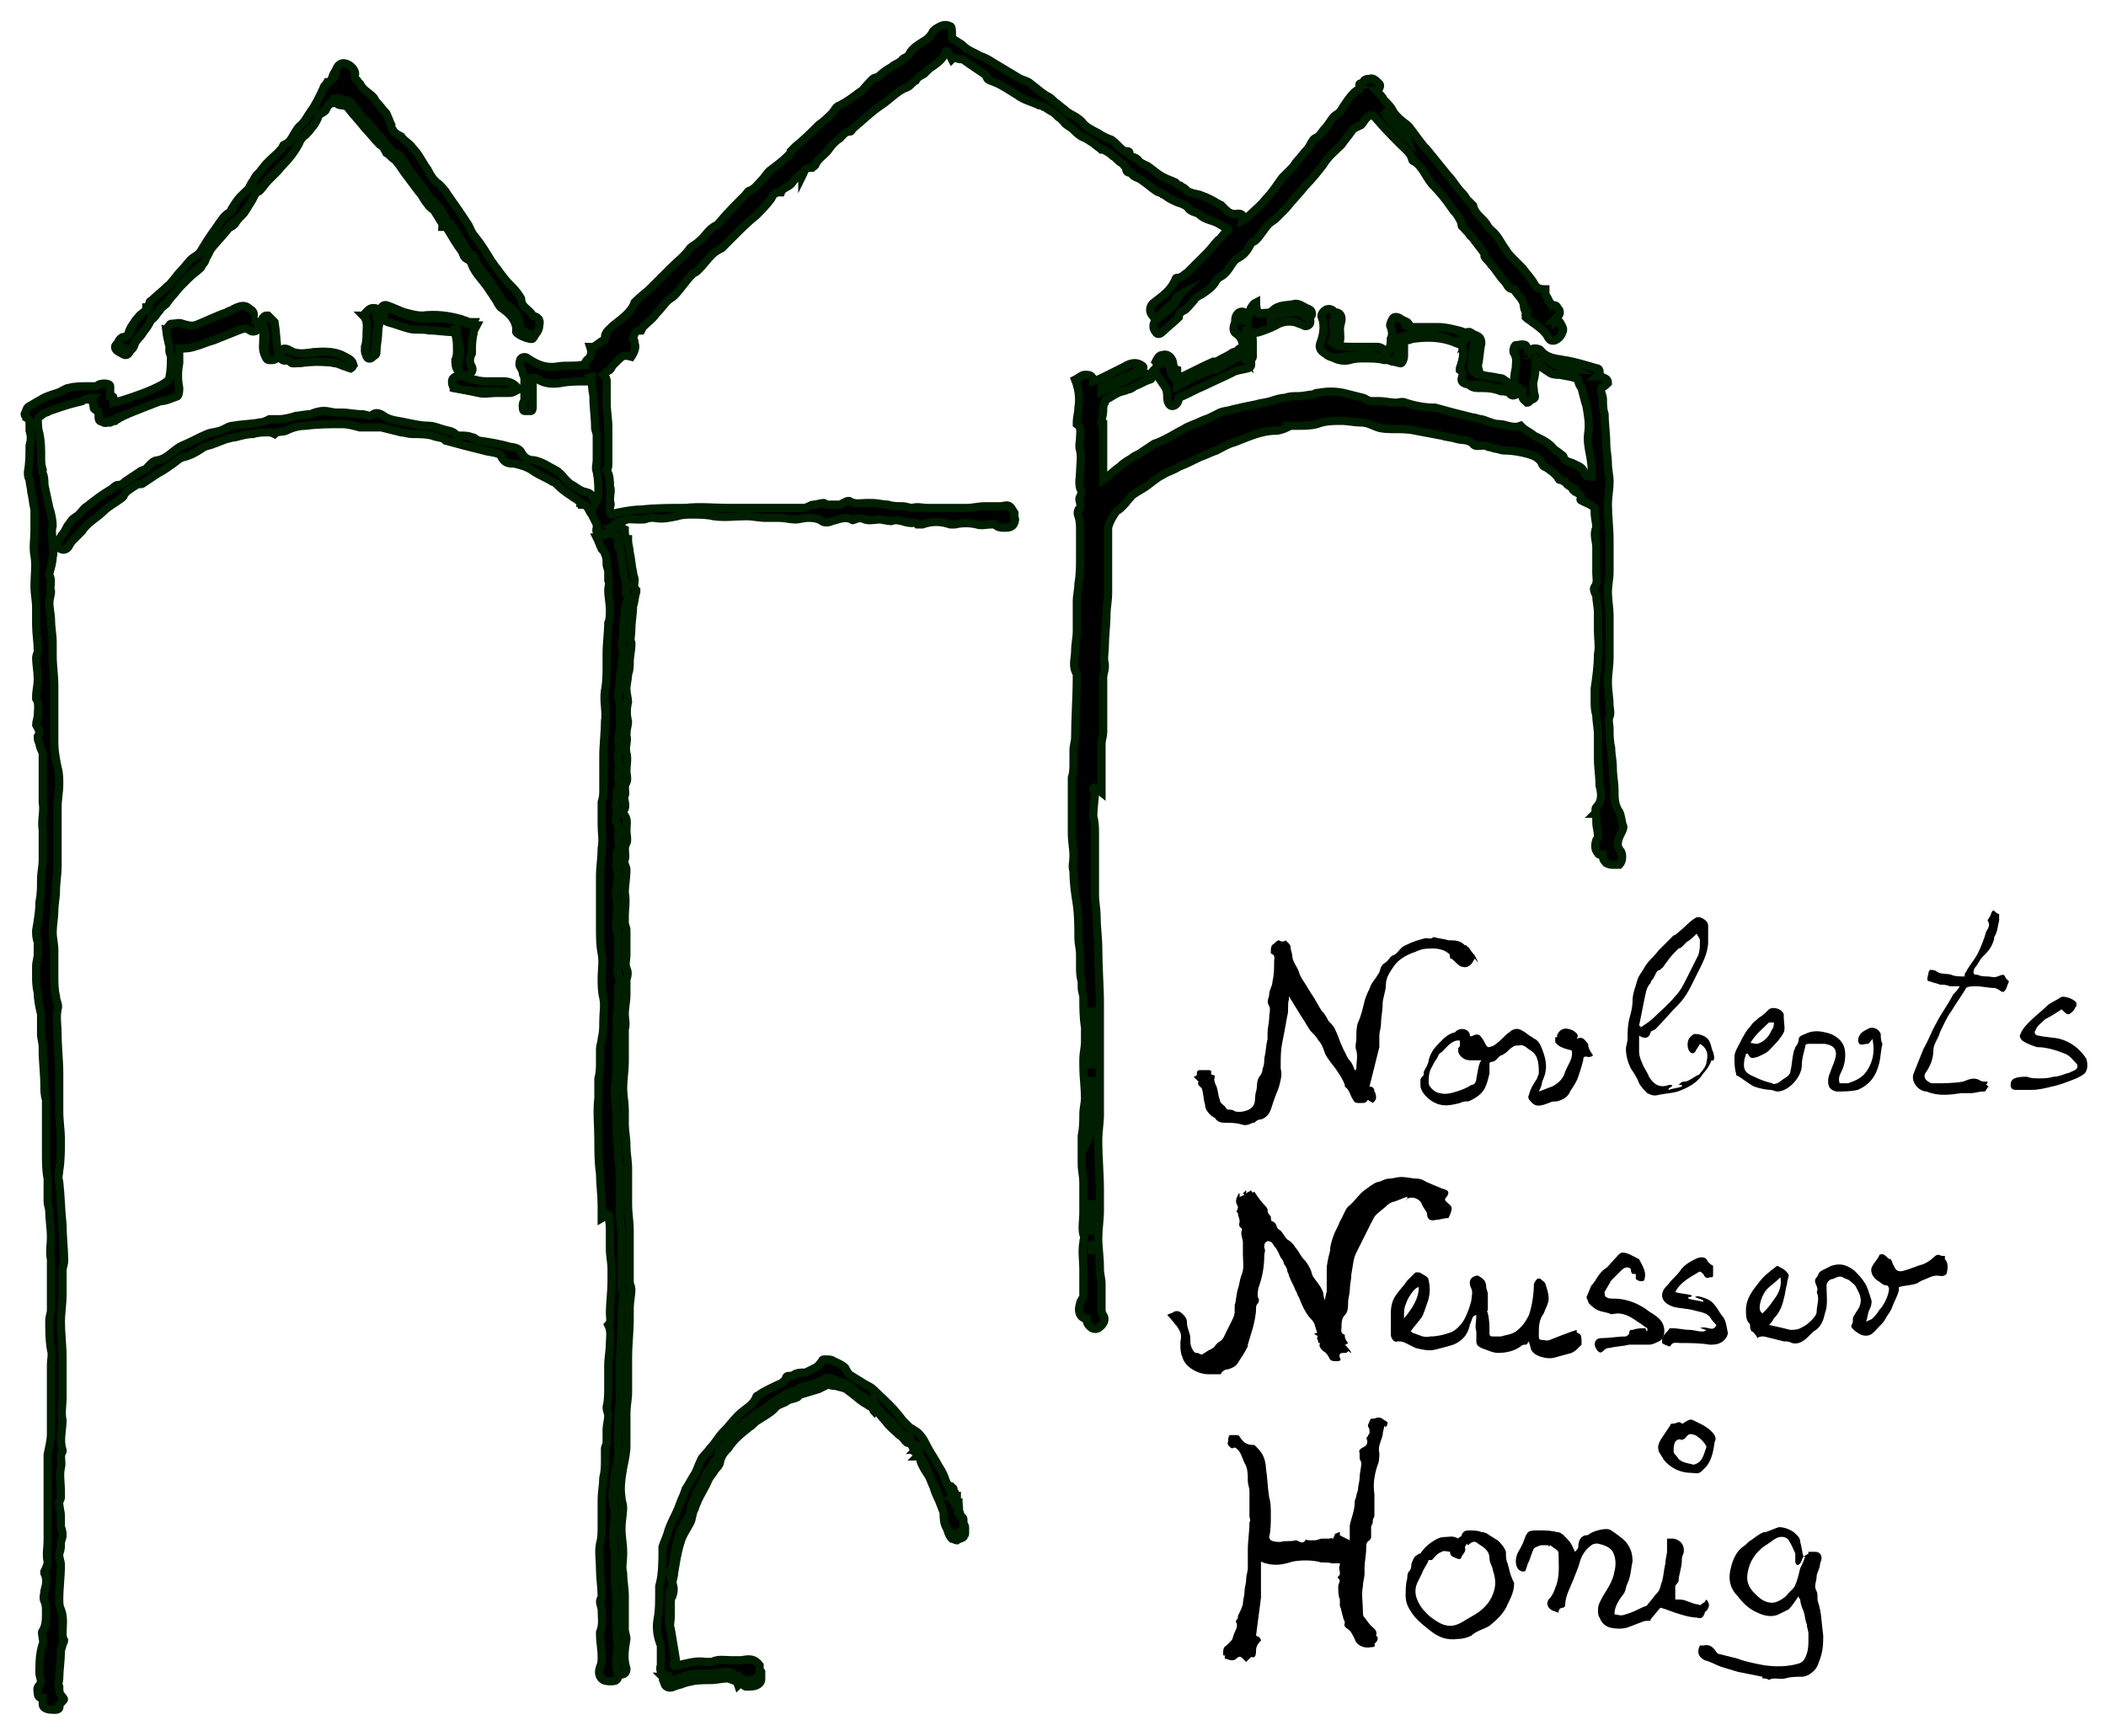 <?xml version="1.0" encoding="utf-8"?>
<!-- Generator: Adobe Illustrator 25.2.0, SVG Export Plug-In . SVG Version: 6.00 Build 0)  -->
<svg version="1.1" id="Ebene_1" xmlns="http://www.w3.org/2000/svg" xmlns:xlink="http://www.w3.org/1999/xlink" x="0px" y="0px"
	 viewBox="0 0 128.1 105.6" style="enable-background:new 0 0 128.1 105.6;" xml:space="preserve">
<style type="text/css">
	.st0{stroke:#001E00;stroke-width:0.5;stroke-miterlimit:10;}
</style>
<g>
	<g>
		<g>
			<path class="st0" d="M8.2,24.9C8.1,25,8,25,7.9,25.1c0.2-0.1,0.4-0.2,0.7-0.3c0.1-0.1,0.2-0.1,0.4-0.2c-0.1,0-0.2,0.1-0.3,0.1
				C8.5,24.8,8.3,24.8,8.2,24.9z"/>
			<path class="st0" d="M7.3,25.4C7.3,25.4,7.3,25.4,7.3,25.4c0.2-0.1,0.4-0.2,0.5-0.3c0,0-0.1,0.1-0.1,0.1
				C7.6,25.2,7.5,25.3,7.3,25.4z"/>
			<path class="st0" d="M7.4,21.5c0.3,0.2,0.4,0.1,0.6-0.3c0.1-0.2,0.3-0.5,0.5-0.7S8.8,20,9,19.7c0-0.1,0-0.2,0.1-0.2
				c0.3-0.1,0.4-0.4,0.6-0.6c0.1-0.2,0.3-0.3,0.4-0.4c0.2-0.3,0.5-0.7,0.8-1c0.2-0.2,0.4-0.4,0.6-0.6s0.5-0.4,0.7-0.6
				c0.1-0.1,0.1-0.3,0.2-0.4c0.1-0.2,0.2-0.4,0.3-0.6c0.4-0.5,0.8-0.9,1.2-1.4c0.1-0.1,0.2-0.1,0.3-0.2l0.1-0.1
				c0.1-0.2,0.3-0.4,0.5-0.6c0.1-0.1,0.1-0.2,0.2-0.3c0.1-0.3,0.3-0.6,0.5-0.9c0-0.1,0.2-0.1,0.3-0.2c0.2-0.2,0.3-0.4,0.5-0.6
				s0.4-0.4,0.6-0.6C17.3,9.9,17.7,9.6,18,9c0.1-0.3,0.3-0.6,0.6-0.8c0.3-0.3,0.5-0.6,0.6-0.9c0.1-0.4,0.5-0.4,0.6-0.6
				c0.1-0.4,0.3-0.6,0.3-0.4c0.1,0,0.3-0.1,0.4,0c0.2,0.2,0.5,0,0.7,0.3c0.3,0.4,0.7,0.8,1,1.2c0.3,0.3,0.6,0.7,0.9,1
				c0.2,0.1,0.3,0.3,0.4,0.5c0.2,0.1,0.3,0.3,0.5,0.4c0.2,0.2,0.4,0.5,0.6,0.8c0.3,0.4,0.6,0.8,0.9,1.2c0.2,0.2,0.3,0.5,0.5,0.7
				c0.1,0.2,0.3,0.3,0.4,0.4c0.2,0.3,0.3,0.5,0.5,0.8c0.1,0.1,0,0.1,0,0.2c0.1,0,0.3,0,0.3,0.1c0.3,0.5,0.6,1,0.9,1.4
				c0.1,0.2,0.1,0.4,0.4,0.5c0.1,0.1,0.2,0.2,0.2,0.3c0.2,0.5,0.6,0.9,0.9,1.3c0.2,0.3,0.4,0.6,0.6,0.9c0.1,0.2,0.2,0.4,0.4,0.5
				c0.4,0.3,0.7,0.6,0.8,1.1c0,0.1,0,0.2,0,0.3c0.1,0.2,0.9,0.5,1,0.4c0.1-0.1,0.2-0.3,0.2-0.5c0.1-0.3,0-0.5-0.4-0.6
				c-0.2-0.4-0.7-0.5-0.7-1c0-0.1-0.1-0.1-0.1-0.2c-0.2-0.3-0.4-0.5-0.6-0.7c-0.3-0.3-0.6-0.7-0.8-1c-0.1-0.1-0.2-0.2-0.3-0.4
				c-0.3-0.5-0.6-1.1-1-1.5c-0.2-0.2-0.3-0.5-0.4-0.7c-0.2-0.3-0.4-0.6-0.6-0.9c-0.2-0.3-0.5-0.6-0.7-1c-0.1-0.2-0.3-0.4-0.5-0.6
				c-0.3-0.3-0.5-0.6-0.7-0.9c-0.3-0.4-0.6-0.9-0.9-1.3c-0.2-0.3-0.5-0.5-0.7-0.7c-0.1-0.1-0.3-0.3-0.5-0.4
				c-0.1-0.1-0.1-0.2-0.1-0.3c-0.1-0.3-0.2-0.5-0.3-0.7c-0.2-0.2-0.4-0.5-0.6-0.7c-0.1-0.1-0.1-0.2-0.2-0.3
				c-0.3-0.2-0.7-0.4-0.8-0.8l-0.1-0.1c-0.1-0.2-0.2-0.2-0.2-0.5c0-0.4-0.6-0.8-0.9-0.6c-0.1,0.1-0.3,0.4-0.3,0.6
				c0,0.2-0.2,0.3-0.3,0.4c-0.1,0-0.2,0-0.2,0.1c-0.2,0.5-0.5,1.1-0.8,1.5C18.6,7.2,18.4,7.7,18,8c-0.3,0.4-0.4,0.9-0.9,1.1
				c-0.1,0-0.1,0.2-0.2,0.3c-0.3,0.3-0.7,0.7-1.1,1.1c-0.2,0.1-0.3,0.3-0.4,0.5c-0.2,0.2-0.2,0.5-0.5,0.8c-0.3,0.3-0.7,0.6-0.9,1.1
				c0,0.1-0.1,0.2-0.2,0.3c-0.4,0.2-0.6,0.6-0.8,0.9c-0.3,0.5-0.6,1-1,1.5c-0.1,0.2-0.4,0.3-0.6,0.5c-0.3,0.3-0.5,0.5-0.7,0.8
				c-0.2,0.2-0.3,0.4-0.5,0.6c-0.1,0-0.1,0.1-0.2,0.2c-0.3,0.3-0.7,0.6-1,0.9c0,0.1-0.1,0.1-0.1,0.1c0,0.5-0.5,0.6-0.7,0.9
				C8,19.8,7.9,20,7.8,20.3c-0.1,0.2-0.1,0.5-0.5,0.5C7.2,20.8,7,21,7,21.1C7,21.3,7.2,21.4,7.4,21.5z"/>
			<path class="st0" d="M28.6,20.1c0-0.1,0.1-0.3,0.2-0.5c-0.2,0-0.3,0-0.5-0.1c-0.1,0-0.2-0.1-0.3-0.1c-0.7-0.2-1.5-0.3-2.3-0.2
				c-0.4,0-0.7-0.1-1.1-0.2c-0.3-0.1-0.7-0.3-1-0.4c-0.2-0.1-0.4,0-0.4,0.2c-0.1,0.4-0.1,0.5,0.2,0.6c0.4,0.1,0.9,0.3,1.3,0.4
				c0.4,0.1,0.8,0.1,1.2,0.1c0.5,0,1,0.1,1.5,0.1c0.2,0,0.3,0,0.4,0c0,0.1,0,0.2-0.2,0.1c0.2,0.4,0.2,0.8,0.2,1.2
				c0,0.2,0,0.4-0.1,0.6c0,0.2,0,0.5,0.2,0.7c0.1,0,0.3,0.1,0.4,0c0.1-0.1,0.3-0.3,0.2-0.5c-0.1-0.2,0-0.5,0-0.8
				C28.6,20.9,28.6,20.5,28.6,20.1z"/>
			<path class="st0" d="M22.3,21.3c0,0.1,0,0.2,0.1,0.3c0.1,0.1,0.3,0,0.4,0s0.1-0.2,0.1-0.3c0-0.3,0.1-0.7,0.1-1.1s0.2-0.7,0-1
				v-0.1c-0.1-0.1,0.2-0.2,0-0.3c-0.3-0.1-0.5-0.1-0.7,0.2c-0.1,0.1-0.2,0.2-0.2,0.2c0.3,0.3,0.2,0.7,0.3,0.9c0,0.3-0.1,0.6-0.1,0.9
				C22.3,21.1,22.3,21.2,22.3,21.3z"/>
			<path class="st0" d="M29.1,23.9c0.4,0.1,0.7,0,1.1,0c0.3,0,0.5,0,0.8,0c0.2,0,0.3-0.1,0.5-0.2c-0.3-0.3-0.5-0.5-0.9-0.4
				c-0.2,0.1-0.5,0-0.8,0s-0.6,0-0.9-0.1c-0.3,0-0.5-0.1-0.7-0.2c-0.3-0.2-0.7-0.1-0.7,0.3c0,0.1,0.1,0.2,0.1,0.3
				C28.2,23.7,28.6,23.8,29.1,23.9z"/>
			<path class="st0" d="M9,24.6c0.2-0.1,0.3-0.1,0.5-0.2c-0.2,0-0.5,0.1-0.7,0.2C8.9,24.6,9,24.6,9,24.6z"/>
			<path class="st0" d="M16.2,21.8c0.1,0.2,0.5,0.1,0.8-0.2c0,0.2,0.1,0.3,0.4,0.3c0.2,0,0.3,0.2,0.4,0.2c0.4,0,0.9-0.1,1.3-0.1
				s0.9,0,1.3,0.1c0.3,0,0.6,0.2,0.9,0.3c0.1,0,0.2-0.1,0.1-0.2c-0.1-0.4-0.4-0.5-0.7-0.6c-0.7-0.3-1.5-0.2-2.2-0.1
				c-0.3,0.1-0.5,0.1-0.8-0.1c-0.2-0.2-0.5-0.3-0.7,0c0,0-0.1,0-0.2,0c-0.1-0.6-0.1-1.2-0.2-1.8c0-0.1-0.2-0.2-0.3-0.3
				c0-0.1-0.1-0.1-0.1-0.1c-0.2,0-0.4,0.4-0.3,0.6c0.2,0.4,0.1,0.9,0.1,1.3C16,21.4,16.1,21.6,16.2,21.8z"/>
			<path class="st0" d="M58.4,92.1L58.4,92.1c-0.1-0.3-0.1-0.4-0.1-0.6c0-0.1,0-0.1,0-0.1c-0.1,0-0.1,0-0.1,0s0,0-0.1-0.1
				c0,0,0,0,0,0C58,91.2,58,91.2,58,91.2c-0.1-0.3-0.3-0.5-0.4-0.8c-0.1-0.3-0.3-0.6-0.4-0.8c-0.2-0.4-0.5-0.8-0.7-1.2
				c-0.2-0.4-0.4-0.7-0.8-1c-0.1-0.1-0.2-0.1-0.3-0.2c-0.1-0.1-0.2-0.2-0.3-0.3c-0.2-0.2-0.3-0.4-0.5-0.6c-0.5-0.5-0.9-1-1.4-1.4
				c-0.2-0.1-0.3-0.2-0.5-0.3c-0.3-0.2-0.6-0.3-0.8-0.5c-0.1-0.2-0.2-0.4-0.4-0.5c-0.2-0.2-0.4-0.3-0.7-0.4
				c-0.2-0.1-0.3-0.1-0.5-0.1c-0.1,0-0.1,0.1-0.2,0.1c-0.2,0.1-0.3,0.3-0.4,0.4c-0.2,0.1-0.4,0.2-0.6,0.3H49c-0.2,0-0.5-0.1-0.7,0.2
				h-0.1c-0.1,0-0.2,0-0.3,0.2c0,0.1-0.2,0.2-0.4,0.3c-0.4,0.3-0.9,0.5-1.3,0.7l-0.1,0.1c-0.2,0.5-0.8,0.7-1.1,1.1
				c-0.3,0.3-0.6,0.7-0.9,1c-0.3,0.3-0.5,0.7-0.8,1c-0.2,0.3-0.5,0.5-0.6,0.8c-0.1,0.2-0.2,0.5-0.3,0.7c-0.2,0.3-0.4,0.7-0.6,1
				c-0.1,0.1-0.1,0.2-0.1,0.3c-0.2,0.4-0.3,0.8-0.5,1.2c-0.2,0.4-0.4,0.8-0.5,1.2c0,0.3-0.1,0.6-0.3,0.8c0,0.1,0,0.1,0,0.2
				c0,0.7,0,1.5-0.2,2.2c-0.1,0.1,0,0.3,0,0.4c0,0.5,0,1.1-0.1,1.6c0,0.6,0.1,1.1,0.2,1.6c0.1,0.1,0,0.3,0,0.4c0,0.2,0,0.4,0,0.6
				c0,0,0,0.1,0,0.2c0,0.2,0,0.5,0.3,0.6c-0.1,0-0.1,0.1-0.2,0.1c0.1,0.3,0.4,0.3,0.6,0.2c0.2-0.1,0.4-0.1,0.6-0.2
				c0.6-0.2,1.1-0.2,1.6-0.2c0.4,0,0.7-0.1,1.1-0.1c0.2,0.1,0.5,0.1,0.6,0.4c0.1-0.1,0.2-0.1,0.2-0.1c0.1,0.1,0.2,0.2,0.3,0.2
				c0.3,0,0.6,0,0.8-0.2c0.1-0.1,0.1-0.2,0.1-0.3c0-0.1,0-0.2,0-0.4c-0.3-0.4-0.6-0.4-1.1-0.3c-0.2,0-0.4,0-0.6,0
				c-0.4,0-0.8-0.1-1.2,0.1c-0.1,0-0.3,0-0.4,0c-0.6-0.1-1.1,0.1-1.7,0.2c-0.2,0.1-0.3,0.1-0.2-0.2c0-0.2,0-0.4,0-0.6
				c-0.1-0.6-0.2-1.2-0.3-1.8c-0.1-0.2,0-0.5,0-0.8c0-0.3,0-0.5,0-0.8c0-0.1,0-0.3,0.1-0.4c0.1-0.3,0.1-0.5,0-0.8
				c0-0.2,0.1-0.4,0.1-0.6c0.1-0.6,0.2-1.3,0.4-1.9c0.1-0.4,0.4-0.8,0.6-1.2c0.1-0.2,0.1-0.5,0.2-0.7c0.1-0.2,0.1-0.3,0.2-0.5
				c0.2-0.5,0.5-0.9,0.7-1.4c0.1-0.2,0.3-0.4,0.4-0.6c0.1-0.1,0.3-0.3,0.3-0.5c0.1-0.4,0.3-0.6,0.5-0.8c0.3-0.5,0.8-0.9,1.3-1.3
				c0.2-0.1,0.3-0.3,0.5-0.4c0.3-0.2,0.7-0.4,1-0.7c0.2-0.3,0.6-0.3,0.8-0.5c0.2-0.1,0.4-0.1,0.6-0.2c0.1-0.1,0.2-0.2,0.3-0.2
				c0.3-0.1,0.7-0.2,1-0.3c0.2-0.1,0.4-0.2,0.6-0.3c0.1,0.1,0.3,0.1,0.4,0.1c0.3,0.1,0.6,0.1,0.8,0.3c0.3,0.2,0.6,0.5,0.9,0.7
				c0.2,0.1,0.3,0.2,0.5,0.3c0.1,0,0.1,0,0.1,0c0,0.1,0,0.2,0.1,0.3c0.1-0.1,0.1-0.1,0.1-0.1c0.2,0.2,0.4,0.5,0.6,0.7
				c0.2,0.3,0.5,0.5,0.8,0.8c0.2,0.1,0.3,0.3,0.4,0.4c0.1,0.1,0.2,0.1,0.3,0.1c0.1,0.2,0.2,0.4,0.2,0.5c0.1,0.1,0.3,0.1,0.4,0.1
				c-0.1,0.1-0.2,0.2-0.2,0.2c0.1,0,0.1,0.1,0.2,0.1c0,0,0,0.1,0,0.2c0.1,0.3,0.3,0.6,0.5,0.9c0.1,0.2,0.2,0.5,0.3,0.7
				c0.1,0.4,0.3,0.7,0.4,1c0.1,0.3,0.3,0.6,0.3,0.9c0.1,0.4,0.1,0.9,0.4,1.2c0.1,0,0.2,0.1,0.3,0.1c0.1-0.1,0.3-0.1,0.4-0.2
				c0-0.1,0.1-0.1,0.1-0.2c0-0.2,0-0.3,0-0.4c0-0.1-0.1-0.2-0.1-0.2C58.4,92.5,58.3,92.4,58.4,92.1z"/>
			<path class="st0" d="M68.6,10.2C68.6,10.2,68.6,10.2,68.6,10.2L68.6,10.2z"/>
			<path class="st0" d="M95,19.8c-0.1-0.1-0.1-0.4-0.4-0.2c0,0,0-0.1-0.1-0.1c0.1-0.1,0.2-0.2,0.3-0.3c0.1-0.1,0.1-0.3,0-0.4
				c-0.1-0.1-0.1-0.3-0.4-0.2c0,0-0.1-0.2-0.2-0.3c0-0.1-0.1-0.2-0.2-0.4c0-0.1,0-0.2,0-0.3c-0.2,0-0.4,0-0.6-0.2
				c-0.2-0.4-0.5-0.7-0.8-1.1c-0.2-0.2-0.3-0.3-0.5-0.5c-0.2-0.2-0.4-0.4-0.5-0.6c-0.3-0.4-0.5-0.9-0.9-1.2
				c-0.1-0.1-0.2-0.2-0.3-0.4c-0.3-0.4-0.7-0.6-0.8-1.1c-0.1-0.1-0.3-0.3-0.4-0.4c-0.1-0.2-0.2-0.3-0.3-0.4c-0.3-0.3-0.5-0.7-0.8-1
				c-0.4-0.5-0.9-1.1-1.3-1.6c-0.4-0.4-0.7-0.9-1.1-1.4c-0.2-0.2-0.4-0.3-0.6-0.5s-0.3-0.3-0.4-0.5c-0.1-0.2-0.3-0.4-0.5-0.6
				c-0.1-0.2-0.3-0.4-0.5-0.6h0.1c0.1-0.1,0.2-0.3,0.1-0.4c-0.2-0.2-0.4-0.4-0.6-0.3c-0.1,0-0.4,0-0.4,0.3c-0.4-0.1-0.1,0.2-0.2,0.3
				c-0.2,0.1-0.3,0.2-0.4,0.3c-0.2,0.2-0.4,0.5-0.6,0.8c-0.1,0.2-0.2,0.3-0.3,0.4c-0.4,0.2-0.5,0.6-0.8,0.9C80.4,8,80.3,8.3,80,8.4
				c-0.2,0.1-0.3,0.5-0.5,0.7c-0.2,0.2-0.4,0.5-0.6,0.7c-0.1,0.1-0.2,0.3-0.3,0.4c-0.2,0.2-0.4,0.4-0.6,0.6c-0.3,0.4-0.6,0.9-1,1.3
				c-0.3,0.4-0.7,0.7-1,1c-0.1,0.1-0.2,0.2-0.4,0.3c0.1-0.4-0.2-0.4-0.3-0.4c-0.5,0.1-0.7-0.2-1-0.5c-0.1,0-0.1-0.1-0.2-0.1
				c-0.3-0.2-0.7-0.4-1-0.5c-0.2-0.1-0.5-0.1-0.7-0.2c-0.1,0-0.2-0.1-0.3-0.2c-0.1-0.1-0.2-0.1-0.3-0.2c-0.1,0-0.2-0.1-0.3-0.2
				c-0.2-0.1-0.5-0.2-0.7-0.3c-0.4-0.2-0.7-0.5-1-0.7c-0.2-0.1-0.5-0.2-0.6-0.4c-0.2-0.2-0.5-0.1-0.5-0.4c0-0.1-0.1-0.1-0.2-0.1
				h-0.1c-0.3-0.2-0.5-0.5-0.8-0.7c-0.3-0.1-0.5-0.2-0.8-0.4c-0.4-0.2-0.8-0.4-1-0.7c-0.3-0.3-0.6-0.4-0.9-0.6
				c-0.2-0.2-0.4-0.3-0.6-0.5C64.1,6.2,64,6,63.8,5.9c-0.4-0.2-0.7-0.5-1.1-0.8c-0.2-0.2-0.5-0.2-0.8-0.4c-0.5-0.3-1-0.6-1.5-0.9
				c-0.3-0.2-0.5-0.3-0.8-0.4c-0.3-0.2-0.7-0.3-1-0.6c-0.2-0.2-0.5-0.3-0.7-0.5c0-0.1,0-0.2,0-0.3c0-0.1,0-0.4-0.1-0.4
				c-0.2-0.1-0.4-0.1-0.6,0C57,1.7,56.8,1.8,56.7,2s-0.3,0.4-0.5,0.5c-0.3,0.2-0.7,0.4-0.9,0.8c-0.1,0.2-0.3,0.2-0.4,0.3
				c-0.1,0.2-0.5,0.3-0.7,0.5c-0.2,0.1-0.5,0.3-0.7,0.5l-0.1,0.1c-0.3,0-0.4,0.2-0.6,0.4c-0.2,0.2-0.3,0.4-0.5,0.5
				c-0.4,0.3-0.8,0.6-1.2,0.8c-0.3,0.1-0.3,0.3-0.5,0.5s-0.5,0.5-0.8,0.7c-0.5,0.5-0.9,0.9-1.4,1.3c-0.1,0.1-0.2,0.2-0.3,0.3
				c0,0.1-0.1,0.2-0.2,0.3c-0.3,0.3-0.7,0.6-1.1,0.9c-0.2,0.2-0.3,0.4-0.5,0.6c-0.2,0.2-0.4,0.5-0.7,0.6c-0.1,0-0.2,0.2-0.3,0.3
				c-0.6,0.6-1.1,1.1-1.6,1.7l-0.1,0.1c-0.5,0.2-0.7,0.7-1.1,1c-0.2,0.2-0.5,0.3-0.6,0.5c-0.3,0.4-0.7,0.7-1.1,1.1
				c-0.4,0.4-0.8,0.8-1.2,1.2c-0.3,0.3-0.6,0.5-0.9,0.8c-0.1,0.1-0.1,0.1-0.1,0.1c-0.2,0.6-0.8,1-1.3,1.4c-0.2,0.2-0.5,0.4-0.5,0.7
				c0,0.1,0,0.2-0.1,0.2c-0.2,0.1-0.4,0.3-0.6,0.4c-0.1,0.1-0.1,0-0.2,0c0.1,0.3,0.1,0.6-0.2,0.8c-0.1,0.1-0.1,0.2-0.1,0.3
				c0,0-0.1,0-0.2,0c-0.5,0.1-1,0-1.5,0.1c-0.7,0.1-1.2-0.1-1.8-0.5c-0.1-0.1-0.3-0.1-0.4,0c-0.1,0.1-0.1,0.3-0.1,0.4
				s0.2,0.3,0.2,0.5c0,0.1,0.1,0.2,0.1,0.3c0,0.5,0,0.8,0,1.3c0,0.1-0.1,0.2-0.1,0.3c0,0,0,0.1,0,0.1c0,0,0,0,0,0
				c0,0.1,0,0.3,0.1,0.3c0.1,0,0.3,0,0.4,0s0.1-0.2,0.1-0.3c0,0,0-0.1,0-0.1c0-0.6,0-1.1,0-1.6c0.1,0,0.1,0,0.2,0
				c0.4,0.3,0.9,0.4,1.5,0.3c0.5-0.1,1-0.1,1.5-0.1c0,0,0.1,0,0.2,0c0-0.1,0-0.1,0-0.2c0.1,0,0.1-0.1,0.2-0.1c0,0,0,0,0,0
				c0,0.4,0,0.7,0.1,1.2c0,0,0,0.1,0,0.1c0,0.6,0.1,1.2,0.1,1.8c0,0.2,0.1,0.3,0.1,0.5c0,0.5,0,0.9,0,1.4c0,0,0,0.1,0,0.1
				c0,0.2-0.1,0.5,0,0.7c0.1,0.5,0.1,0.9,0.1,1.4c0,0.2-0.1,0.3-0.2,0.5c0-0.1,0-0.1,0-0.2c0,0,0-0.1,0-0.1h-0.1
				c-0.2-0.3-0.2-0.3-0.6-0.4c-0.3-0.1-0.5-0.3-0.7-0.4c-0.4-0.2-0.6-0.7-1-0.9c-0.4-0.2-0.8-0.5-1.3-0.6c-0.3,0-0.6-0.1-0.8-0.5
				c-0.1-0.2-0.4-0.3-0.6-0.3c-0.7-0.2-1.3-0.3-2-0.4c-0.1,0-0.2-0.2-0.4-0.2c-0.2-0.1-0.5-0.1-0.7-0.1c-0.1,0-0.2,0-0.3-0.1
				c-0.2-0.2-0.5-0.2-0.8-0.3c-0.3-0.1-0.6-0.2-0.8-0.2c-0.5,0-0.9-0.1-1.4-0.2c-0.4-0.1-0.8-0.1-1.2-0.3c-0.2-0.1-0.5-0.4-0.8-0.2
				c-0.1,0.1-0.2,0.1-0.2,0.1c-0.1,0-0.3-0.1-0.5-0.1c-0.4,0-0.8-0.1-1.2-0.1c-0.1,0-0.2,0-0.3,0c-0.3,0-0.5-0.1-0.8-0.1
				c-0.3,0-0.6,0.1-0.8,0.2c-0.4,0-0.7,0.1-0.9,0.1c-0.3,0.1-0.7,0.2-1,0.2c-0.2,0-0.4,0-0.6,0c-0.2,0.1-0.4,0.2-0.6,0.2
				c-0.5,0.1-1.1,0.1-1.6,0.2c-0.3,0-0.5,0.2-0.8,0.3s-0.6,0.1-0.8,0.2c-0.5,0.2-1,0.5-1.5,0.7c-0.5,0.2-0.9,0.8-1.5,0.9
				c-0.3,0-0.5,0.3-0.7,0.5c-0.1,0.1-0.3,0.1-0.4,0.2c-0.3,0.2-0.6,0.4-0.9,0.6c-0.1,0.1-0.2,0.2-0.4,0.2c-0.2,0-0.3,0.2-0.5,0.3
				c-0.5,0.3-0.9,0.6-1.4,1c-0.2,0.1-0.3,0.3-0.5,0.5c-0.1,0.1-0.3,0.2-0.4,0.3c-0.1,0.1-0.2,0.3-0.3,0.4c-0.1,0.2-0.2,0.4-0.3,0.5
				c-0.1,0.1-0.1,0.2-0.2,0.3c-0.1,0.1-0.1,0.2-0.1,0.3c0,0.1,0,0.2,0.2,0.3c0.2,0.1,0.4,0,0.5-0.2c0.1-0.2,0.2-0.3,0.3-0.4
				c0.1-0.1,0.1-0.1,0.2-0.2c0.1-0.1,0.2-0.2,0.3-0.3c0.3-0.5,0.9-0.8,1.3-1.2c0.3-0.3,0.7-0.5,1.1-0.8l0.1-0.1
				c0.1-0.3,0.5-0.5,0.8-0.7c0.1-0.1,0.3,0,0.4-0.1c0.3-0.2,0.6-0.4,0.9-0.6c0.4-0.2,0.8-0.5,1.2-0.8c0.2-0.2,0.5-0.2,0.7-0.3
				c0.3-0.1,0.6-0.3,0.9-0.5c0.2-0.1,0.4-0.1,0.6-0.2c0.3-0.1,0.5-0.2,0.8-0.3c0.1,0,0.3-0.1,0.5-0.1c0.4-0.1,0.7-0.2,1.1-0.2
				c0.3-0.1,0.6-0.1,0.9-0.1c0.1,0,0.2,0,0.4,0.1c0.2-0.2,0.5-0.1,0.7-0.2c0.4-0.2,0.8-0.3,1.2-0.3c0.7-0.1,1.5-0.1,2.2-0.1
				c0.4,0,0.7,0.1,1.1,0.2c0.1,0,0.1,0,0.2,0c0.4,0,0.7,0,1.1,0c0.4,0.1,0.8,0.2,1.2,0.3c0.2,0,0.4,0.1,0.7,0.1c0.4,0,0.8,0,1.2,0.1
				c0.2,0.1,0.5,0.1,0.7,0.2l0.1,0.1c0.4,0.1,0.7,0.2,1.1,0.3c0.4,0.1,0.8,0.2,1.2,0.3c0.3,0.1,0.6,0.1,0.9,0.2
				c0.1,0,0.2,0.1,0.2,0.2c0.2,0.4,0.5,0.4,0.8,0.4c0.4,0.1,0.8,0.2,1.2,0.5c0.3,0.2,0.8,0.4,1.1,0.6c0.1,0,0.2,0.1,0.3,0.2
				c0.3,0.3,0.6,0.5,0.9,0.7c0.1,0.1,0.2,0.1,0.3,0.2c0.1,0.1,0.2,0.1,0.2,0.2c0.1,0,0.1,0.1,0.1,0.1c0.4,0,0.4,0.4,0.6,0.6
				c0.1,0.2,0.2,0.4,0.3,0.6c0,0.1,0,0.1,0,0.2c-0.1,0.3,0.1,0.5,0.4,0.4c0.2,0,0.3-0.2,0.5-0.2c-0.1,0-0.2,0.1-0.3,0.2
				c0.1,0.3,0.2,0.5,0.3,0.7c0,0.1,0.2,0.2,0.2,0.3c0,0.2,0,0.4,0.1,0.6c0,0.2,0.1,0.3,0.1,0.5c0,0.2-0.1,0.4,0,0.5
				c0.1,0.2,0,0.4,0,0.6c0,0.4,0.1,0.8,0.1,1.2c0,0.2-0.1,0.5-0.1,0.8c-0.1,0.7-0.2,1.3-0.1,1.9c0,0.2,0,0.5,0,0.7
				c0,0.5,0,1-0.1,1.5c-0.2,0.6,0,1.3,0,1.9c0,0.7-0.1,1.4-0.1,2.1c0,0.7,0,1.3,0,2c0,0.3-0.1,0.5-0.1,0.8c0,0.2,0,0.4,0,0.6
				c0,0.3,0,0.5,0,0.8c0,0.5,0,0.9,0,1.4c0,0.6-0.1,1.1-0.1,1.7c0,0.4,0,0.9,0,1.3c0,0.6,0,1.3,0,1.9c0,0.5,0,1,0.1,1.5s0.1,1,0,1.5
				c0,0.4,0,0.8,0.1,1.2c0,0.5,0,0.9,0,1.4c-0.1,0.4-0.1,0.7-0.1,1.1C37,63,37,63.2,37,63.4s0,0.5,0,0.8c-0.1,0.3-0.1,0.7-0.1,1
				c0,0.1,0,0.1,0,0.2c0,0.4,0,0.7,0,1c-0.1,0.8,0,1.7,0,2.5c0,0.7,0.1,1.4,0.1,2.1c0,0.6,0.1,1.3,0.1,1.9c0,0.3,0,0.5,0,0.8
				c0,0.1-0.1,0.2-0.1,0.3c0.1,0,0.1,0,0.6-0.3c0,0.3,0,0.5,0,0.8c0,0.4,0,0.7,0,1.1c0,0.4,0.1,0.8,0.1,1.2c0,0.2,0,0.5,0,0.7
				c-0.1,0.6-0.1,1.3-0.1,2c0,0.3,0.1,0.5-0.1,0.7c0.2,0.3,0.1,0.7,0.1,1.1c0,0.5-0.1,0.9-0.1,1.4c0,0.2,0,0.3,0,0.5
				c0,0.3,0,0.5,0,0.8c0,0.4,0,0.8-0.1,1.2c0,0.1,0.1,0.3,0.1,0.5c0,0.3-0.1,0.6-0.1,0.9c0,0.3,0,0.5,0,0.8c0,0.1-0.1,0.2-0.1,0.3
				c0,0.2,0,0.5,0,0.7c0,0.4-0.1,0.7-0.1,1.1c0,0.4-0.1,0.9-0.1,1.3c0,0.2,0,0.3,0,0.4c0,0.4,0,0.8,0,1.2c0,0.3,0,0.7-0.1,1.1
				c-0.1,0.6,0,1.1,0,1.6s0.1,1.1,0.1,1.6c0,0.1-0.1,0.2-0.1,0.3c0,0.1,0.1,0.3,0.1,0.5c0.1,0.5,0.1,1-0.1,1.4V99
				c0.1,0.5,0.1,0.9,0.1,1.4c0,0.2,0,0.4-0.1,0.6c-0.1,0.3-0.1,0.6,0.2,0.8c0.1,0.1,0.7,0.1,0.8,0c0.1-0.1,0.1-0.2,0.1-0.3
				c-0.2-0.6-0.1-1.2,0-1.8c0-0.2-0.1-0.4-0.1-0.6c0-0.4,0-0.9,0-1.4c0-0.2,0-0.4,0-0.6c0-0.5-0.1-0.9-0.1-1.4c-0.1-0.4,0-0.7,0-1.1
				c0-0.1,0-0.1,0-0.2c0-0.5-0.1-0.9-0.1-1.4s0.1-0.9,0.1-1.3c0-0.2-0.1-0.4-0.1-0.6c-0.1-0.6,0-1.2,0.1-1.8
				c0.1-0.5,0.2-0.9,0.2-1.4c0-0.6,0-1.3,0-1.9c0-0.5,0.1-0.9,0.1-1.3c0-0.7,0-1.4,0-2.1c0-0.8,0.1-1.6,0.1-2.4c0-0.2,0-0.4,0-0.6
				c0-0.4,0.1-0.8,0.1-1.2c0-0.1-0.1-0.3-0.1-0.4c0-1,0-2.1,0-3.1c0-0.6-0.1-1.1-0.1-1.6s0-1,0-1.5c0-0.3,0-0.5,0-0.7
				c0-0.5-0.1-0.9-0.1-1.4S38,68.8,38,68.4c0-0.3,0-0.6,0-0.9c0-0.4-0.1-0.9-0.1-1.3c0-0.5,0.1-1.1,0.1-1.6c0-0.6,0-1.2,0-1.8
				c0-0.1,0-0.1,0-0.2c0.1-0.3,0-0.6,0-0.9c0-0.4,0.1-0.8,0.1-1.2c0-0.2,0-0.5,0-0.8v-0.1c0.1-0.3,0.1-0.5,0-0.7
				c-0.1-0.3,0-0.5,0-0.8c0-0.5,0-1,0-1.5c0-0.2-0.1-0.3-0.1-0.5c0-0.1,0-0.3,0-0.4c0-0.4,0.1-0.9,0-1.4c0-0.4,0.1-0.9,0.1-1.4
				c0-0.2-0.2-0.4-0.1-0.6c0.1-0.3-0.1-0.7,0.1-1c0.1-0.2,0-0.5,0-0.8s0.1-0.6-0.1-0.9c-0.1-0.1-0.1-0.3,0-0.4
				c0.1-0.3-0.1-0.6,0-0.8c0.1-0.2-0.1-0.5,0.1-0.8c0.1-0.2,0-0.5,0-0.7c0-0.4,0.1-0.7,0-1.1s0.1-0.7,0-1.1c-0.1,0,0-0.1,0-0.1
				c0-0.2,0.1-0.5,0.1-0.7c-0.1-0.4-0.1-0.8,0-1.2c0-0.2-0.1-0.5-0.1-0.8c0-0.3,0.1-0.6,0.1-0.9c0.1-0.2,0.1-0.5,0.1-0.7
				c0-0.4,0.1-0.7,0.1-1.1v-0.1c-0.1-0.2,0-0.5,0-0.8c0-0.5,0.1-0.9,0.1-1.4c0.1-0.3,0.1-0.6,0.2-0.9v-0.1c-0.2-0.2-0.1-0.4-0.1-0.6
				s-0.1-0.3-0.1-0.5c-0.1-0.4-0.1-0.8-0.2-1.2c0-0.2-0.1-0.5-0.1-0.7v-0.1h-0.1C38,32.6,38,32.4,38,32.2c-0.2-0.1-0.3-0.1-0.5-0.2
				c-0.1,0-0.2,0.3-0.4,0.1c0.3-0.1,0.4-0.5,0.7-0.3c0.3-0.3,0.6-0.2,0.9-0.2c0.2,0,0.3,0,0.4,0c0.2,0,0.3-0.1,0.5-0.1
				c0.1,0,0.1,0,0.2,0c0.5,0.1,0.9,0,1.4-0.1c0.3-0.1,0.6-0.1,0.9-0.1c0.4,0,0.9,0,1.3,0.1c0.7,0.1,1.3,0,2,0c0.4,0,0.8,0.1,1.2,0.1
				c0.3,0,0.5,0,0.8,0c0.3,0,0.7,0.1,1,0.1c0.2,0,0.5-0.1,0.7-0.1c0.3,0,0.6,0,0.9,0.2c0.1,0.1,0.4,0.1,0.6,0
				c0.4-0.1,0.8-0.3,1.2-0.1c0.1,0.1,0.1,0,0.2,0c0.2-0.1,0.4-0.1,0.6,0c0.3,0.1,0.6,0,0.9,0c0.2,0,0.5,0.1,0.7,0.1
				c0.5-0.2,0.9,0.2,1.4,0.1c0.1,0,0.1,0,0.2,0.1c0,0,0.2,0,0.3,0c0.6-0.2,1.1-0.2,1.7,0c0.1,0,0.2,0,0.3,0c0.4-0.1,0.9-0.1,1.3,0
				c0.3,0.1,0.6,0,0.9,0c0.1,0,0.2,0,0.2,0c0.2,0.2,0.4,0.2,0.6,0.2s0.5,0,0.6-0.3c0-0.1,0.1-0.2,0-0.3c0-0.1,0-0.2,0-0.3
				c-0.3-0.5-0.3-0.5-0.8-0.4c-0.3,0-0.6,0-1,0s-0.7,0.1-1.1,0.1c-0.2,0-0.4,0-0.6,0c-0.6,0-1.2,0-1.8,0c-0.3,0-0.6-0.1-0.9,0
				c-0.2,0-0.4-0.1-0.6-0.1c-0.3,0-0.6,0-0.9-0.1c-0.3,0-0.6-0.1-1-0.1c-0.1,0-0.2,0-0.3,0c-0.3,0-0.7,0.1-1-0.1
				c-0.1-0.1-0.4,0.1-0.6,0.2c-0.1,0-0.2,0-0.2,0c-0.2,0-0.4,0-0.6,0c-0.1,0-0.1-0.1-0.2-0.1c-0.2,0-0.4,0.1-0.6,0.1
				c-0.2,0-0.4,0.2-0.6,0.2c-0.4,0-0.7,0-1.1,0c-0.4,0-0.7,0-1.1,0c-0.8,0-1.6,0-2.4,0c-0.9,0-1.7-0.1-2.6,0c-0.9,0-1.8,0-2.7,0.1
				c-0.5,0-1,0.1-1.5,0.2c-0.1,0-0.2,0.1-0.3,0.1c-0.1-0.1-0.1-0.1-0.1-0.2c0,0,0-0.1,0-0.1c0,0,0-0.1,0-0.2c0.1-0.1,0-0.2,0-0.4
				c0-0.3,0.1-0.6,0-0.8c0-0.3,0-0.7-0.2-1C37,28.5,37,28.3,37,28.2c0-0.5,0-1.1,0-1.6c0-0.1,0-0.3,0-0.4c0-0.1,0-0.2,0-0.2
				c0-0.5-0.1-1-0.1-1.5c0-0.1,0-0.2,0-0.3c0-0.2,0-0.5,0-0.8c0-0.1,0-0.2,0-0.2c0-0.2-0.1-0.3-0.2-0.4c0.1-0.1,0.2-0.2,0.4-0.3
				c0.1-0.1,0.1-0.2,0.2-0.3l0.1-0.1c0.1-0.1,0.1-0.1,0.2-0.2c0.3-0.3,0.4-0.3,0.8-0.2c0.2-0.3,0.3-0.6,0.2-0.8c0-0.1,0-0.2-0.1-0.3
				c0.1-0.3,0.1-0.5,0.5-0.5l0.1-0.2c0.3-0.3,0.6-0.5,0.8-0.8c0.3-0.3,0.5-0.6,0.7-0.8c0.1-0.1,0.3-0.2,0.4-0.3
				c0.4-0.4,0.7-0.9,1.1-1.3c0-0.1,0.1-0.1,0.1-0.1c0.1,0,0.2-0.1,0.3-0.2c0.3-0.3,0.5-0.6,0.8-0.9c0.2-0.2,0.4-0.3,0.6-0.4
				c0.3-0.3,0.5-0.5,0.8-0.8c0.4-0.4,0.8-0.8,1.3-1.2c0.3-0.3,0.6-0.6,0.9-1c0.1-0.2,0.2-0.4,0.5-0.4h0.1c0.1-0.3,0.5-0.3,0.7-0.6
				c0.1-0.2,0.3-0.3,0.5-0.5c0,0,0.1,0,0.1,0.1c0.1-0.2,0.1-0.3,0.2-0.4c0.1-0.1,0.3-0.1,0.4-0.1c0.1-0.1,0.2-0.1,0.2-0.2
				c0.2-0.4,0.6-0.6,0.8-0.9c0.2-0.3,0.4-0.5,0.7-0.7c0.2-0.2,0.3-0.4,0.6-0.4c0.1,0,0.1-0.1,0.2-0.2c0.6-0.5,1.1-1,1.7-1.4
				c0.6-0.4,1-0.9,1.6-1.1c0.2-0.1,0.3-0.3,0.5-0.4c0.1-0.2,0.3-0.3,0.5-0.4c0.1-0.1,0.2-0.2,0.3-0.3c0.4-0.3,0.8-0.5,1-1
				c0-0.1,0.1-0.1,0.1-0.1c0.1,0.1,0.2,0.3,0.3,0.5c0.1-0.1,0.1-0.1,0.1-0.1c0.1,0,0.3,0.1,0.4,0.1c0.1,0,0.2,0,0.3,0.1
				c0.4,0.3,0.9,0.6,1.3,0.9C60,4.9,60.3,4.9,60.5,5c0.5,0.2,0.9,0.5,1.4,0.8c0.4,0.3,0.9,0.4,1.3,0.6c0,0,0.1,0,0.1,0
				c0.1,0,0.1,0.1,0.2,0.1c0,0,0,0,0,0c0.2,0.1,0.3,0.2,0.5,0.3c0,0,0,0,0,0c0.2,0.1,0.3,0.3,0.5,0.4c0,0,0.1,0.1,0.1,0.1
				c0,0,0.1,0.1,0.1,0.1c0.1,0.2,0.4,0.3,0.6,0.5s0.4,0.4,0.7,0.5c0.2,0.1,0.3,0.2,0.5,0.3C66.7,8.9,66.9,9,67,9.1c0,0,0.1,0,0.1,0
				c0.2,0.1,0.4,0.2,0.6,0.4c0.2,0.1,0.3,0.3,0.5,0.4c0.1,0.1,0.2,0.1,0.2,0.2c0,0,0,0,0.1,0.1c0,0,0,0,0,0c0,0,0,0,0,0c0,0,0,0,0,0
				c0,0.1,0,0.3,0.2,0.3h0.1c0.1,0.3,0.5,0.3,0.7,0.5c0.3,0.2,0.5,0.4,0.8,0.6c0.1,0.1,0.3,0.1,0.4,0.2c0.1,0,0.1,0.1,0.2,0.1
				c0.2,0.2,0.5,0.3,0.7,0.4c0.3,0.1,0.6,0.2,0.7,0.4c0.2,0.2,0.4,0.2,0.6,0.3c0.2,0.2,0.4,0.3,0.7,0.4c0.4,0.1,0.7,0.3,1,0.5
				c0.1,0,0.1,0,0.1,0.1c-0.3,0.2-0.4,0.5-0.6,0.6c-0.2,0.2-0.4,0.5-0.7,0.8c-0.4,0.4-0.8,0.8-1.2,1.2c-0.2,0.1-0.3,0.3-0.6,0.3
				c-0.1,0-0.1,0.1-0.1,0.1c-0.3,0.7-0.8,1-1.3,1.4c-0.3,0.2-0.3,0.6-0.1,0.8c0.1,0.2,0.3,0.1,0.4,0c0.3-0.3,0.7-0.6,1-0.9v-0.1
				c0-0.1,0.1-0.2,0.3-0.3l-0.1,0.1c-0.2,0.6-0.8,1-1.3,1.4c-0.3,0.2-0.3,0.6-0.1,0.8c0.1,0.2,0.3,0.1,0.4,0c0.3-0.3,0.7-0.6,1-0.9
				v-0.1c0.1-0.2,0.2-0.3,0.3-0.3c0.2-0.1,0.4-0.4,0.6-0.6c0.1-0.2,0.3-0.3,0.5-0.4c0.3-0.2,0.6-0.4,0.8-0.7
				c0.1-0.2,0.2-0.3,0.4-0.4c0.5-0.3,0.6-0.9,1-1.1c0.4-0.2,0.6-0.5,0.8-0.9c0.1-0.1,0.2-0.1,0.3-0.2c0.3-0.3,0.5-0.7,0.8-1
				c0.1-0.1,0.3-0.2,0.4-0.3c0.2-0.2,0.4-0.4,0.6-0.6c0.4-0.5,0.8-0.9,1.2-1.4c0.4-0.4,0.8-0.9,1.1-1.3c0.3-0.5,0.7-0.8,1.1-1.2
				c0.2-0.3,0.4-0.5,0.6-0.8c0.1-0.2,0.4-0.3,0.6-0.4c0.1-0.1,0.2-0.3,0.3-0.4c0.1-0.1,0.2-0.2,0.3-0.2c0.1,0,0.2,0.1,0.3,0.2
				c0.5,0.6,1,1.1,1.5,1.6c0.3,0.3,0.6,0.5,0.7,0.9c0,0,0,0.1,0.1,0.1c0.5,0.3,0.7,0.9,1.1,1.4c0.5,0.5,0.9,1,1.3,1.6
				c0.2,0.2,0.4,0.5,0.5,0.8c0,0.1,0,0.2,0.1,0.2c0.1,0.2,0.3,0.3,0.4,0.5c0.1,0.1,0.1,0.1,0.2,0.2c0.2,0.3,0.4,0.5,0.6,0.8
				c0.1,0.1,0.1,0.2,0.1,0.3c0.1,0.2,0.3,0.3,0.4,0.5c0.3,0.3,0.5,0.7,0.8,1c0.2,0.2,0.2,0.5,0.6,0.5c0.2,0.4,0.6,0.6,0.6,1.1
				c0,0.1,0.1,0.2,0.1,0.3h0.1c0,0.1-0.1,0.2-0.1,0.3c0.1,0.1,0.3,0.2,0.4,0.3c0.3,0.2,0.7,0.5,0.9,0.8c0.1,0.2,0.2,0.4,0.5,0.3
				c0.2-0.1,0.3-0.2,0.4-0.4C95.1,20.1,95.1,20,95,19.8z M75.3,14.5C75.3,14.5,75.3,14.5,75.3,14.5L75.3,14.5
				C75.3,14.5,75.3,14.5,75.3,14.5z M84.9,7.7c-0.2-0.2-0.4-0.4-0.5-0.6c-0.1-0.1-0.2-0.3-0.3-0.4c0.3,0.3,0.6,0.7,0.9,1
				c0.2,0.3,0.5,0.4,0.6,0.7c-0.1-0.1-0.2-0.2-0.3-0.2C85.2,8.1,85.1,7.9,84.9,7.7z"/>
			<path class="st0" d="M98.4,51.4c0-0.3,0.1-0.5,0.2-0.7c0.1-0.2,0.2-0.4,0.1-0.5c-0.1-0.4-0.1-0.6-0.2-0.8
				c-0.3-0.4-0.3-0.9-0.3-1.3c0-0.5-0.1-0.9-0.1-1.4c0-0.4-0.1-0.8-0.1-1.2c-0.1-0.4-0.1-0.8-0.1-1.2c0-0.2-0.1-0.5,0-0.7
				c0.1-0.2,0-0.5,0-0.7c0-0.4-0.1-0.9-0.1-1.4s0.1-1,0.1-1.5c0-0.4,0-0.9,0-1.4c0-0.4,0-0.8,0-1.2c0-0.4-0.1-0.9-0.1-1.4
				c0-0.4,0.1-0.8,0.1-1.2c0-0.6,0-1.3,0-1.9c0-0.8-0.1-1.5-0.1-2.2c0-0.5,0.1-0.9,0.1-1.4c0-0.4-0.1-0.7-0.1-1.1s-0.1-0.8-0.1-1.2
				c0-0.6-0.1-1.2-0.1-1.8c-0.1-0.3-0.1-0.6-0.1-0.9c0-0.3-0.2-0.5-0.1-0.7c0.2-0.1,0.3-0.2,0.4-0.3c0-0.1,0-0.2-0.2-0.3
				c-0.2-0.1-0.3-0.1-0.5-0.1c0.1-0.1,0.2-0.1,0.2-0.2c0-0.1,0-0.3-0.2-0.3c-0.7-0.2-1.3-0.4-2-0.5c-0.5-0.1-1-0.1-1.4-0.6
				c-0.1-0.1-0.3-0.1-0.4-0.1c-0.1,0-0.2,0.2-0.3,0.2c-0.1-0.1-0.1-0.3-0.2-0.4c-0.2-0.1-0.4,0-0.6,0c-0.1,0-0.2,0.4-0.1,0.5
				c0.2,0.3,0.1,0.6,0.1,0.9c-0.1,0.4-0.1,0.7-0.1,1.1c0,0.1,0.2,0.3,0.3,0.4c0,0,0.1-0.1,0.2-0.1c0,0.1,0,0.2,0,0.3
				c0,0.2,0.2,0.3,0.3,0.4c0.1,0,0.2-0.2,0.3-0.2c0.3-0.1,0.1-0.3,0.1-0.5c0-0.2-0.1-0.4,0-0.7c0.1-0.4,0.1-0.7,0.1-1
				c0.3,0.2,0.6,0.4,0.9,0.6c0.2,0.1,0.4,0.1,0.6,0.1c0.4,0.1,0.8,0.1,1.1,0.3c0,0.2,0.1,0.4,0.2,0.5c0.1,0.4,0.2,0.8,0.3,1.1
				c0.1,0.6,0.2,1.1,0.1,1.7c-0.1,0.8,0.3,1.6,0.2,2.4c0,0.1,0,0.1,0,0.2c-0.3,0-0.4-0.1-0.5-0.4c-0.1-0.2-0.4-0.3-0.6-0.4
				c-0.2-0.1-0.5-0.1-0.6-0.4c0-0.1-0.1-0.1-0.2-0.2c-0.1-0.1-0.3-0.2-0.4-0.3c-0.3-0.4-0.8-0.6-1.2-0.8c-0.2-0.2-0.5-0.3-0.7-0.5
				l-0.1-0.1c-0.5,0.2-0.9-0.1-1.3-0.1c-0.4,0-0.7-0.2-1.1-0.3c-0.2,0-0.3-0.1-0.5-0.1c-0.4-0.1-0.8-0.2-1.2-0.3
				c-0.4-0.1-0.7-0.2-1.1-0.3c-0.6,0-1.2-0.1-1.8-0.3c-0.2-0.1-0.4,0-0.6,0c-0.3,0-0.7-0.1-1-0.1c-0.2,0-0.4,0-0.5,0
				c-0.2,0-0.4-0.2-0.5-0.2c-0.4-0.1-0.8-0.2-1.2-0.3c-0.5-0.1-1-0.1-1.5,0c-0.1,0-0.2,0-0.3,0.1c-0.3,0-0.6,0.1-0.9,0.1
				s-0.6,0-0.8,0.1c-0.3,0-0.6,0.1-0.9,0.2c-0.3,0.1-0.6,0.1-0.9,0.2c-0.5,0.1-1,0.2-1.4,0.3c-0.3,0.1-0.6,0.1-0.8,0.2
				c-0.2,0.1-0.4,0.2-0.6,0.3c-0.2,0.1-0.3,0.1-0.5,0.2c-0.4,0.2-0.8,0.3-1.1,0.5c-0.4,0.2-0.7,0.4-1.1,0.6
				c-0.2,0.1-0.4,0.2-0.7,0.3c-0.3,0.2-0.6,0.4-0.9,0.6c-0.2,0.1-0.4,0.2-0.5,0.3c-0.2,0.1-0.5,0.3-0.7,0.5c-0.3,0.2-0.7,0.6-1,0.8
				c0-1.2,0-2.3,0-3.4c0,0-0.1,0-0.1-0.1c0-0.2,0.1-0.5,0.1-0.7s0-0.4,0.1-0.5c0-0.1,0-0.2,0.1-0.2c0.2-0.1,0.5-0.3,0.7-0.4
				c0.2-0.1,0.4-0.1,0.6-0.2c0.1,0,0.3-0.1,0.4-0.2c0.3-0.1,0.6-0.3,0.9-0.4c0.2,0,0.2-0.2,0-0.3c-0.4-0.2-0.7-0.1-1,0.1
				c-0.4,0.2-0.8,0.4-1.2,0.6c-0.2,0.1-0.5,0.2-0.7,0.3c0-0.1,0-0.2,0-0.2c0.2-0.1,0.3-0.2,0.5-0.3c0.2-0.1,0.4-0.1,0.6-0.2
				c0.1-0.1,0.3-0.2,0.4-0.2c0.3-0.1,0.6-0.3,0.9-0.4c0.2-0.1,0.2-0.2,0-0.3c-0.3-0.2-0.7-0.1-1,0.1c-0.4,0.2-0.8,0.4-1.2,0.6
				c-0.2,0.1-0.4,0.2-0.7,0.3c0-0.4-0.3-0.4-0.5-0.4s-0.4,0.2-0.6,0.3c0.2,0.5,0.3,1.1,0.2,1.7c0,0.3-0.1,0.6-0.1,0.9v0.1
				c0.3,0.2,0.2,0.5,0.2,0.8s-0.1,0.5,0,0.8c0.1,0.4,0,0.9,0,1.3c0,0.3-0.1,0.6,0,1c0.1,0.1,0.1,0.4,0,0.5c-0.1,0.2,0,0.3,0,0.4
				c0,0.1,0.1,0.3-0.1,0.4c0,0-0.1,0.2,0,0.4c0.1,0.3,0.1,0.6,0.1,0.9s0,0.7,0,1c0,0.2,0,0.4,0,0.6c0,0.5,0,1.1-0.1,1.6
				c0,0.4-0.1,0.7-0.1,1.1c0,0.6,0,1.2,0,1.8c0,0.4-0.1,0.8-0.1,1.2c0,0.5-0.2,0.9,0.1,1.4c0,0.1,0,0.1,0,0.2c0,1.2-0.1,2.5-0.1,3.7
				c0,0.2-0.1,0.5-0.1,0.7c0,0.3,0,0.6,0,0.8c0,0.3,0,0.6-0.1,0.9c0,0.2,0,0.3,0,0.5c0,0.4,0,0.7,0,1.1c0,0.6,0,1.2,0,1.8
				c0,0.5,0.1,0.9,0.1,1.4c0,0.3-0.1,0.6,0,0.9c0,0.7,0.1,1.4,0.2,2c0.1,0.7,0.1,1.4,0.1,2.1c0,0.3,0.1,0.6,0.1,1c0,0.2,0,0.4,0,0.7
				s0,0.6,0.1,0.9c0,0.1,0,0.3,0,0.4c0,0.2,0.1,0.4,0.1,0.6c0,0.6,0,1.2,0.1,1.8c0,0.3,0,0.6,0,0.9c0,0.3-0.1,0.7-0.1,1
				c0,0.2,0,0.4,0,0.5c0,0.6,0.1,1.3,0.1,1.9c0,0.3-0.1,0.6-0.1,1s0,0.8-0.1,1.3c0,0.2,0,0.4,0,0.5c0,0.4,0,0.8,0,1.2
				c0,0.4,0.1,0.8,0.1,1.1c0,0.1,0,0.3,0,0.4c0,0.5,0,1,0,1.5c0,0.4-0.1,0.9,0,1.3c0.1,0.2,0,0.3,0,0.5c-0.1,0.5,0,1.1,0,1.6
				s0,1.1,0,1.6c0,0.2-0.2,0.3-0.2,0.5c-0.1,0.3-0.1,0.6,0.1,0.8c0.1,0.1,0.2,0.1,0.3,0.1c0,0.2,0,0.3,0.2,0.5
				c0.1,0.1,0.3,0.2,0.5,0.1c0.3-0.2,0.5-0.5,0.3-0.8C67,79.9,67,79.7,67,79.6c0-0.5,0-1,0-1.5c0-0.3-0.1-0.6-0.1-0.9
				c0,0,0-0.1,0-0.2c0-0.5-0.1-1.1-0.1-1.7c0-0.5,0.1-1.1,0.1-1.7c0-0.4,0-0.8,0-1.2c0-1-0.1-2-0.1-3c0-0.6,0.1-1.1,0.1-1.6
				c0-0.8,0-1.5,0-2.3c0-0.4,0-0.7,0-1.1c0-0.4,0-0.8,0-1.2c0-0.7,0-1.4,0-2.1c0-1.1-0.1-2.3-0.1-3.4c0-0.7-0.1-1.3-0.1-1.9
				c0-0.5-0.1-0.9-0.1-1.4c0-0.6,0-1.2,0-1.8c0-0.4,0-0.7,0-1.1c0-0.2,0-0.5,0-0.8s0-0.7-0.1-1v-0.1c0-0.5,0.1-1,0.1-1.5L66.5,48
				c0,0,0,0,0,0c0-0.1,0-0.2,0.5,0.2c0-0.1,0-0.3,0-0.4c0-0.2,0-0.4,0-0.6c0-0.3,0-0.6,0-0.9c0-0.3,0-0.7,0-1c0-0.3,0.1-0.5,0.1-0.8
				c0-0.4,0-0.7,0-1c0-0.4,0-0.7,0-1.1c0-0.4,0-0.8,0-1.2c0-0.2,0.1-0.4,0.1-0.6c0,0,0-0.1,0-0.2c-0.1-0.4,0-0.7,0-1.1
				c0-0.6,0.1-1.3,0.1-1.9c0-0.4,0.1-0.9,0.1-1.3c0-0.1,0-0.3,0-0.4c0-0.3,0-0.6,0-0.9c0-0.2,0-0.5,0-0.7c0-0.3,0-0.6,0-0.9
				s0-0.7,0-1v-0.1c0.1-0.4,0.3-0.7,0.5-1c0.4-0.2,0.7-0.7,1-1c0.3-0.2,0.5-0.3,0.8-0.5s0.6-0.5,1-0.7c0.3-0.2,0.7-0.3,1-0.5
				c0.5-0.2,0.9-0.4,1.3-0.6c0.3-0.1,0.7-0.3,1-0.4c0.4-0.2,0.7-0.4,1.1-0.5c0.8-0.3,1.6-0.7,2.5-0.7c0.2,0,0.5-0.1,0.7-0.2v-0.1
				c0.2,0,0.4,0,0.6,0c0.4,0,0.8,0,1.2-0.1c0.5-0.2,1-0.2,1.5-0.2c0.4,0,0.8,0.1,1.2,0.1c0.4,0,0.7,0.2,1,0.3c0.3,0.1,0.7,0.1,1,0.1
				c0.4,0,0.9,0,1.3,0.1c0.5,0.1,1.1,0.2,1.6,0.3c0.3,0.1,0.6,0.1,0.9,0.2c0.3,0.1,0.7,0,1,0.3c0.1,0.2,0.4,0.1,0.7,0.1
				c0.1,0,0.2,0.1,0.3,0.1c0.1,0,0.3,0.1,0.4,0.1c0.1,0,0.3,0.1,0.5,0.1c0.5,0,1,0.1,1.4,0.2c0.3,0.1,0.7,0.2,0.9,0.6
				c0,0.1,0.1,0.2,0.2,0.2c0.3,0.2,0.6,0.4,0.8,0.7c0,0.1,0.1,0.1,0.2,0.1c0.1,0.1,0.2,0.1,0.2,0.1c0.1,0.2,0.3,0.3,0.5,0.4
				c-0.1,0.1,0,0.1,0.1,0.2c0.1,0,0.1,0.1,0.2,0.1c0.1,0.1,0.2,0.2,0.2,0.3c-0.1,0.1-0.1,0.1,0.1,0.2c0.2,0.1,0.5,0.2,0.7,0.4
				c0,0.1,0,0.2,0,0.3c0,0.3,0.1,0.6,0.1,0.9c-0.2,0.4,0,0.8,0,1.2c0,0.5,0,1.1,0,1.6c0,0.3,0.1,0.5-0.1,0.8c-0.1,0.1,0,0.4,0.1,0.5
				c0,0.4,0.1,0.7,0.1,1.1c0,0.4,0,0.7,0,1.1c0,0.5,0.1,0.9,0,1.4c0,0.7-0.1,1.4-0.2,2.1c0,0.2,0,0.5,0,0.7c0,0.3,0,0.6,0.1,0.9
				c0,0.4,0.1,0.8,0.1,1.2c0,0.5,0,1,0,1.4c0,0.6,0.1,1.2,0.1,1.7c0.1,0.4,0.2,0.9-0.2,1.3c-0.1,0.1,0,0.3-0.1,0.4
				c0,0,0.1,0,0.1,0.1c0,0.1,0,0.3,0,0.4c0,0.3,0.1,0.6,0.1,0.8c0,0.1,0,0.2-0.1,0.3c-0.1,0.3-0.1,0.6,0.1,0.8
				c0,0.1,0.2,0.1,0.3,0.1c0,0,0,0,0,0c0,0.2,0,0.3,0.2,0.5c0,0,0.2,0.1,0.3,0.1c0.1,0,0.3,0,0.4,0c0.1,0,0.1,0,0.1,0
				c0.2-0.2,0.2-0.6,0.1-0.8C98.5,51.7,98.4,51.5,98.4,51.4z M92.9,21.6C92.9,21.5,92.9,21.5,92.9,21.6C93,21.5,93,21.5,92.9,21.6
				C93,21.6,93,21.6,92.9,21.6z M93.5,21.9c0,0,0.1,0.1,0.1,0.1c0,0,0,0-0.1,0.1C93.5,21.9,93.5,21.9,93.5,21.9z M94.6,22.2
				c0.4,0.1,0.8,0.1,1.2,0.3c0,0-0.1,0-0.1,0C95.3,22.4,94.9,22.4,94.6,22.2z M66.4,75.5c0,0.1,0,0.1,0,0.2c0.1,0.1,0,0.3,0,0.5
				c0,0,0,0,0,0.1C66.4,76,66.4,75.7,66.4,75.5z M66.3,69.1c0-0.1,0-0.2,0-0.3c0-0.5,0.1-1,0.1-1.6c0-0.6,0-1.1,0-1.7
				c0,0.6,0.1,1.3,0.1,1.9c0,0.4-0.1,0.7-0.1,1C66.4,68.7,66.4,68.9,66.3,69.1z M66.4,73c0,0.5,0,0.9,0,1.4c0,0.2-0.1,0.5-0.1,0.7
				c0-0.1,0-0.3,0-0.4C66.3,74.1,66.4,73.5,66.4,73z M66.5,64c0,0.3-0.1,0.7-0.1,1c0,0,0-0.1,0-0.1c0-0.4,0-0.7,0-1.1
				c0-0.4,0-0.8,0-1.2c0-0.4,0-0.9,0-1.3c0.1,0.6,0.1,1.2,0.1,1.8C66.5,63.4,66.5,63.7,66.5,64z"/>
			<path class="st0" d="M89.3,23.3c0.1,0.2,0.3,0.3,0.6,0.3c0.5,0,0.9,0,1.4,0.2c0.1,0,0.4,0,0.5,0.1c0.2,0.3,0.4,0.1,0.6,0
				c0.1-0.1,0.1-0.2,0-0.3c-0.1-0.1-0.3-0.1-0.4-0.2c-0.2,0-0.3-0.2-0.4-0.2c-0.4-0.1-0.7-0.1-1.1-0.2c-0.2-0.1-0.4-0.2-0.5-0.2
				c0-0.2-0.1-0.4-0.1-0.5v-0.1c0.1-0.4,0.1-0.9,0.2-1.3c0-0.3-0.1-0.4-0.3-0.5c-0.1,0-0.3,0.1-0.4,0.1c-0.1,0-0.1,0.1-0.2,0.1
				c0-0.3-0.1-0.4-0.1-0.3c-0.4,0-0.8-0.1-1.2-0.2c-0.1,0-0.2,0-0.3,0c-0.4,0-0.8,0-1.2,0c-0.2,0-0.4-0.1-0.5-0.1
				c-0.1-0.1-0.2-0.3-0.3-0.4c-0.2-0.1-0.4-0.2-0.5,0C85,19.7,84.9,20,85,20.1c0.1,0.2,0,0.5,0,0.7c-0.1,0.2-0.1,0.4-0.1,0.6
				c-0.1,0.1-0.1,0.2-0.1,0.2c-0.2-0.1-0.4-0.3-0.6-0.3c-0.6-0.1-1.1,0-1.6,0c-0.4,0-0.8,0-1.1-0.2c-0.1,0-0.1-0.1-0.1-0.1
				c0.2-0.3,0.1-0.7,0.1-1c0-0.2,0.1-0.4,0.1-0.6c0-0.3-0.2-0.4-0.4-0.4c-0.2,0-0.5,0.3-0.4,0.5c0.1,0.6,0,1.1-0.1,1.6
				c-0.1,0.3,0.1,0.4,0.3,0.6c0.3,0.2,0.7,0.3,1.1,0.2c0.3-0.1,0.6-0.1,0.9-0.1c0.4,0,0.8,0,1.2,0.1c0.1,0,0.3,0,0.4,0v-0.1
				c0,0.1,0,0.2,0.1,0.2c0.2,0,0.4,0.1,0.5,0.1c0.1,0,0.2-0.3,0.2-0.4c0-0.2,0-0.5,0-0.8c0-0.2,0-0.2,0.2-0.2c0.1,0,0.3-0.1,0.4-0.1
				c0.8-0.1,1.6-0.1,2.4,0.2c0.2,0.1,0.3,0.1,0.5,0.2c0.1,0,0.2-0.1,0.4-0.1c0,0.3,0.1,0.5,0.1,0.8s-0.1,0.6-0.2,0.9v0.1
				C89.4,22.8,89.2,23.1,89.3,23.3z"/>
			<path class="st0" d="M76,19.6c0.2,0.1,0.4,0.2,0.7,0.1c0.4-0.2,0.7-0.2,1-0.4c0.4-0.2,0.8-0.3,1.2-0.2c0.2,0.1,0.3,0.1,0.5,0.2
				c0.1,0.1,0.4,0,0.4-0.2c0-0.1,0-0.2-0.2-0.3c-0.3-0.1-0.6-0.4-0.9-0.3c-0.4,0.1-0.9,0-1.3,0.4c-0.2,0.2-0.5,0.1-0.8,0.2
				c-0.1-0.1-0.2-0.3-0.2-0.7c-0.2,0.1-0.4,0.4-0.4,0.7c-0.1,0-0.2-0.1-0.3-0.1c-0.2-0.1-0.4,0-0.5,0.2c-0.1,0.2-0.1,0.5,0.1,0.6
				c0.4,0.2,0.4,0.5,0.4,0.8c0,0.2,0.1,0.4,0.1,0.7c-0.2-0.1-0.4-0.2-0.5,0c-0.1,0.1-0.3,0.1-0.4,0.2c-0.3,0.2-0.6,0.3-0.9,0.5
				c0,0-0.1,0-0.2,0c-0.7,0.3-1.4,0.7-2.1,1c-0.1-0.1-0.1-0.3-0.1-0.4v-0.1c-0.3-0.1-0.2-0.4-0.3-0.6c-0.1-0.2-0.3-0.4-0.6-0.3
				c-0.2,0-0.3,0.2-0.4,0.4c0,0,0.1,0.1,0.1,0.2c0.2,0.3,0.4,0.6,0.6,0.9c0.1,0.2,0.1,0.4,0.1,0.6s0,0.5,0.3,0.5
				c0.2,0,0.4-0.2,0.4-0.5c0.5-0.2,1-0.5,1.5-0.7c0.6-0.2,1.1-0.5,1.7-0.8c0.3-0.2,0.7-0.2,1-0.3c0.1,0,0.2-0.1,0.2-0.2
				c0-0.3,0-0.6,0-0.9c0-0.4-0.1-0.8-0.3-1.1v-0.1H76z"/>
			<path class="st0" d="M15.5,19.5c-0.1-0.1-0.1-0.1-0.2-0.1c0,0,0.1,0,0.1-0.1c0.1-0.2,0-0.4-0.2-0.5c-0.3-0.3-0.6-0.2-1,0
				c-0.1,0.1-0.3,0.1-0.4,0.2c-0.6,0.2-1.2,0.5-1.7,0.7c-0.4,0.2-0.6,0.1-1,0c-0.2-0.1-0.4,0-0.7,0c-0.1,0-0.2,0.3-0.3,0.3
				c0.1,0.9,0.3,1.2,0.2,1.3c0,0.2,0.1,0.3,0.1,0.4c0,0.4,0,0.8-0.1,1.3c-0.1,0.5-2.9,1.4-3.4,1.5c0-0.1,0-0.2,0-0.3
				c0-0.1-0.1-0.1-0.2-0.1c0-0.2,0-0.4,0-0.6c0-0.2-0.5-0.2-0.7-0.1c-0.1,0.1-0.2,0.1-0.3,0.1c-0.1,0-0.2,0-0.3,0c0,0,0,0,0,0
				c-0.4,0-0.9,0-1.2,0.1c-0.2,0-0.4,0.2-0.7,0.3c-0.3,0.1-0.7,0.2-1,0.4c-0.2,0.1-0.5,0.3-0.7,0.4c-0.2,0.1-0.2,0.3-0.3,0.5
				c0,0.1,0.1,0.1,0.1,0.2c0.2,0.1,0.2,0.3,0.2,0.4c0,0,0,0,0,0.1c0,0,0,0.1,0,0.1c0,0.1,0,0.1,0,0.2c0.1,0.3,0.1,0.6,0,0.9
				c0,0.5,0,1.1-0.1,1.6c0,0.2,0,0.3,0.1,0.5c0,0.2,0.1,0.5,0.1,0.7C2,30.3,2,30.6,2.1,31c0,0.3,0,0.6,0,0.9c0,0.1,0,0.2,0,0.4
				c0,0.5-0.1,1,0,1.5c0.1,0.6,0,1.2,0,1.9c0,0.4,0.1,0.8,0.1,1.3c0,0.3,0,0.6,0,1c0,0.5,0.1,1.1,0.1,1.6c0,0.1-0.1,0.3-0.1,0.4
				c0,0.4,0.1,0.9,0.1,1.3c0,0.4-0.1,0.7-0.1,1.1c0,0,0,0,0,0.1c0.2,0.3,0.1,0.7,0.1,1c0,0.2-0.1,0.4-0.1,0.6
				c0.1,0.2,0.3,0.4,0.1,0.7c0,0.1,0,0.3,0.1,0.4c0,0.2,0.1,0.4,0.2,0.6c0,0.1,0,0.2,0,0.3c0,0.2,0,0.5,0,0.7c0,0.3,0,0.6,0,0.9
				c0,0.4,0,0.8,0,1.1c0.1,0.6-0.1,1.1,0,1.7c0,0.6,0,1.2,0,1.8c0,0.4-0.1,0.8-0.1,1.2c0,0.5,0,0.9-0.1,1.4c0,0.6-0.1,1.1-0.2,1.7
				c0,0.2,0,0.5,0.1,0.7c0,0.2,0,0.5,0,0.7c0,0.3-0.1,0.5-0.1,0.8c0,0.2,0,0.4,0,0.5c0,0.4,0,0.7,0.1,1.1c0,0.4,0.1,0.9,0.2,1.3
				c0,0.4,0,0.8,0,1.2c0,0.3,0.1,0.5,0.1,0.8c0,0.1,0,0.1,0,0.2c0,0.7,0.1,1.4,0.1,2.1c0,0.3,0,0.6,0.1,0.9c0,0.4,0,0.8,0,1.2
				c0,0.5,0,1,0,1.5c0,0.2,0,0.4,0,0.6c0,0.5,0,1,0.1,1.5c0,0.5,0,0.9,0,1.4c0,0.2,0.1,0.4,0.1,0.6c0,0.5,0.1,1,0.1,1.6
				c0,0.4-0.1,0.9,0,1.3c0,0.5,0,0.9,0,1.4c0,0.6,0,1.2,0,1.7c0,0.2-0.1,0.4-0.1,0.6c0,0.6,0,1.2,0.1,1.8c0.1,0.3,0,0.6,0,0.9
				c0,0.2,0,0.5,0,0.7c0,0.5,0,1.1,0,1.6c0,0.6,0,1.2,0,1.9c0,0.4-0.1,0.8-0.2,1.3c0,0.1,0,0.3,0,0.4c0,0.5,0,0.9,0,1.4
				c0,0.6,0,1.2,0,1.8c0,0.5,0,1.1,0,1.6c0,0.4-0.1,0.9,0,1.3c0,0.2-0.1,0.4-0.2,0.6v0.1c0.2,0.4,0.1,0.7,0,1.1c0,0.2-0.1,0.4,0,0.6
				c0.1,0.2,0.1,0.4,0.1,0.7c0,0.4,0,0.8-0.2,1.1c-0.1,0.1,0,0.3,0,0.5c0,0.1,0.1,0.2,0,0.3c-0.2,0.6-0.2,1.2-0.2,1.8
				c0,0.2,0.2,0.5,0,0.7s-0.1,0.4-0.1,0.5c0,0.2,0.1,0.3,0.3,0.3c0,0.1,0,0.2,0,0.4c0,0.2,0.3,0.3,0.5,0.3s0.6,0.1,0.5-0.3l0.1-0.1
				c0.3-0.3,0.2-0.2,0-0.5c-0.1-0.1-0.1-0.3-0.1-0.5c-0.1-0.2,0-0.3,0-0.5c0-0.5,0.1-1.1,0.1-1.6c0-0.2,0.1-0.3,0.1-0.5
				c0.1-0.1,0.1-0.2,0.1-0.2c-0.1-0.2-0.1-0.3-0.1-0.4c0-0.5,0.1-1-0.1-1.5c-0.1-0.2-0.1-0.4-0.1-0.6c0-0.7,0.1-1.4,0.1-2.1
				c0-0.2-0.1-0.4-0.1-0.6c0-0.1,0-0.1,0-0.1c0.1-0.2,0.1-0.4,0.1-0.6s0.1-0.3,0.1-0.5c0-0.1,0-0.3-0.1-0.5c0-0.2,0-0.5,0-0.7
				s-0.1-0.5-0.1-0.8c0-0.1,0.1-0.2,0.1-0.3c0-0.1,0-0.3,0-0.4c0-0.5-0.1-1,0-1.4c0.1-0.4-0.1-0.7,0.1-1v-0.1c-0.2-0.6,0-1.2,0-1.8
				c-0.1-0.5,0-0.9,0-1.3c0-0.1,0-0.3,0-0.5c0-0.6,0-1.3,0-2c0-0.8-0.1-1.5-0.1-2.2c0-0.5,0.1-1.1,0.1-1.6c0-0.3,0-0.7,0-1.1
				c0-0.2,0-0.3,0-0.4c0-0.2,0.1-0.4,0.1-0.6c0-0.7-0.1-1.5-0.1-2.2c-0.1-0.9-0.1-1.7-0.2-2.6c-0.1-0.3,0-0.5,0-0.7
				c0.1-0.6,0.1-1.3,0.1-1.9c0-0.5-0.1-1.1-0.1-1.7c0-0.8,0-1.5,0-2.3c0-0.8-0.1-1.6-0.1-2.4c0-0.5-0.1-1,0-1.5
				c0.1-0.3-0.1-0.5-0.1-0.8c-0.1-0.4-0.1-0.8-0.1-1.2c0-0.4,0-0.7,0-1.1c0-0.2,0-0.3,0-0.5c0-0.4-0.1-0.7-0.1-1.1s0.1-0.9,0.1-1.3
				c0-0.4,0.1-0.8,0.1-1.2c0-0.5,0.1-1,0.1-1.5c0-0.7,0-1.4,0-2.1c0-0.5,0-1,0-1.5s0.1-0.9,0.1-1.4c0-0.3,0-0.7-0.1-1
				c-0.1-0.5-0.2-1-0.2-1.5s0-0.9,0-1.4c0-0.2,0-0.3,0-0.5c0-0.5,0-1.1,0-1.6c0-0.6-0.1-1.2-0.1-1.8c0-0.2,0-0.5,0-0.8
				c0-0.5-0.1-0.9-0.1-1.4c0-0.3-0.1-0.7-0.1-1s0.1-0.5,0.1-0.7C3,35.6,3.2,35.3,3,35v-0.1c0.1-0.4,0.2-0.7,0.2-1
				c0.1-0.3,0-0.6,0-0.9s-0.1-0.7,0-1c0-0.4-0.1-0.8-0.2-1.1c-0.1-0.5-0.2-0.9-0.3-1.4c0-0.2,0-0.5-0.1-0.7c-0.1-0.1,0-0.1,0-0.2
				c-0.1-0.3-0.1-0.5-0.1-0.8c0-0.5,0-0.9-0.1-1.4c-0.1-0.3-0.1-0.6-0.1-0.9c0-0.1,0.2-0.2,0.3-0.3S2.9,25.1,3,25
				c0.3-0.1,0.6-0.2,0.9-0.3s0.7-0.2,1.1-0.3c0.1-0.1,0.4-0.2,0.6-0.2c0,0,0,0-0.1,0.1c0,0,0.1,0,0.1,0c0,0.1,0.1,0.3,0.1,0.5
				c0,0.1,0.1,0.1,0.2,0.2C6,25,6,25.2,6,25.4c0,0.3,0.2,0.2,0.3,0.3c0.1,0.1,0.6-0.1,0.7-0.1c0.1-0.1,0.2-0.1,0.3-0.2
				c0,0-0.1,0-0.1,0c0.8-0.3,2.5-1,2.6-1c0.3,0,0.7-0.2,1-0.3c0.1-0.1,0.1-0.4,0.1-0.5c-0.1-0.5-0.1-1,0-1.5c0-0.3,0-0.6,0-0.9
				c0.3,0,0.6,0,0.9-0.1c0.4-0.1,0.8-0.3,1.2-0.4c0.5-0.2,1-0.4,1.5-0.6c0.3-0.1,0.4-0.2,0.7,0c0.1,0.1,0.4,0.1,0.5-0.1
				C15.8,19.8,15.7,19.6,15.5,19.5z M10.6,22.8c0-0.2,0-0.4,0-0.6c0,0.1,0,0.1,0,0.2C10.6,22.5,10.6,22.7,10.6,22.8z"/>
		</g>
		<path class="st0" d="M37,74C37.1,74,37.1,74.1,37,74c0.1,0.4,0.1,0.6,0.1,0.9c0,0.4,0,0.7,0,1.1s0.1,0.8,0.1,1.2
			c0,0.2,0,0.5,0,0.7c0,0.7-0.1,1.4-0.1,2c0,0.2,0.1,0.5-0.1,0.7c0.2,0.4,0.1,0.8,0.1,1.1c0,0.5-0.1,0.9-0.1,1.4c0,0.2,0,0.3,0,0.5
			c0,0.3,0,0.5,0,0.8c0,0.4,0,0.8-0.1,1.2c0,0.2,0.1,0.4,0.1,0.5c0,0.3-0.1,0.6-0.1,0.9s0,0.5,0,0.8c0,0.1-0.1,0.2-0.1,0.3
			c0,0.2,0,0.5,0,0.7c0,0.4,0,0.7-0.1,1.1c0,0.4-0.1,0.9-0.1,1.3c0,0.1,0,0.2,0,0.4c0,0.4,0,0.8,0,1.2c0,0.4,0,0.8-0.1,1.1
			c-0.1,0.5,0,1,0,1.6c0,0.5,0.1,1.1,0.1,1.6c0,0.1-0.1,0.2-0.1,0.3c0,0.2,0.1,0.4,0.1,0.5c0,0.5,0.1,0.9-0.1,1.4v0.1
			c0,0.5,0.1,0.9,0.1,1.4c0,0.2,0,0.4-0.1,0.6c-0.1,0.3-0.1,0.6,0.2,0.8c0.2,0.1,0.7,0.1,0.8,0c0.1-0.1,0.1-0.2,0.1-0.3
			c-0.2-0.6-0.1-1.2,0-1.8c0-0.2-0.1-0.4-0.1-0.6c0-0.5,0-1,0-1.4c0-0.2,0-0.4,0-0.6c0-0.5-0.1-0.9-0.1-1.4c0-0.4,0-0.7,0-1.1
			c0-0.1,0-0.1,0-0.2c0-0.5-0.1-0.9-0.1-1.4c0-0.4,0.1-0.8,0.1-1.3c0-0.2,0-0.4-0.1-0.6c-0.1-0.6,0-1.2,0.1-1.8
			c0.1-0.5,0.2-0.9,0.2-1.4c0-0.6,0-1.3,0-1.9c0-0.4,0.1-0.8,0.1-1.3c0-0.7,0-1.4,0-2.1c0-0.8,0.1-1.6,0.1-2.4c0-0.2,0-0.4,0-0.6
			c0-0.4,0.1-0.8,0.1-1.2c0-0.1,0-0.3-0.1-0.4c0-1,0-2.1,0-3.1c0-0.5-0.1-1-0.1-1.6c0-0.5,0-1,0-1.5c0-0.2,0-0.4,0-0.7
			c0-0.5-0.1-0.9-0.1-1.4c0-0.4-0.1-0.8-0.1-1.3c0-0.3,0-0.6,0-0.9c0-0.4-0.1-0.9-0.1-1.3c0-0.5,0.1-1.1,0.1-1.6c0-0.6,0-1.2,0-1.8
			c0-0.1,0-0.1,0-0.2c0.1-0.3,0-0.6,0-0.9c0-0.4,0.1-0.8,0.1-1.2c0-0.3,0-0.6,0-0.8V60c0.1-0.2,0.1-0.4,0-0.7c-0.1-0.2,0-0.5,0-0.8
			c0-0.5,0-1,0-1.5c0-0.2-0.1-0.3-0.1-0.5c0-0.1,0-0.3,0-0.4c0-0.5,0.1-0.9,0-1.4s0.1-1,0.1-1.4c0-0.2-0.1-0.5-0.1-0.6
			c0.1-0.3-0.1-0.7,0.1-1c0.1-0.2,0-0.5,0-0.8s0.1-0.6-0.1-0.9c-0.1-0.1,0-0.3,0-0.4c0.1-0.3-0.1-0.5,0-0.8s-0.1-0.5,0.1-0.8
			c0.1-0.2,0-0.5,0-0.7c0-0.4,0.1-0.8,0-1.1c-0.1-0.4,0.2-0.7,0-1.1V45c0-0.2,0.1-0.5,0.1-0.7c0-0.4,0-0.8,0-1.2
			c0.1-0.3-0.1-0.5-0.1-0.8s0.1-0.6,0.1-0.9c0-0.2,0-0.5,0.1-0.7c0-0.4,0.1-0.7,0.1-1.1v-0.1c-0.2-0.3,0-0.6,0-0.8
			c0-0.5,0-0.9,0.1-1.4c0-0.3,0.1-0.6,0.2-0.9v-0.1c-0.2-0.2-0.1-0.4-0.1-0.6c0-0.2,0-0.3-0.1-0.5c-0.1-0.4-0.1-0.8-0.2-1.2
			c0-0.2-0.1-0.5-0.1-0.7v-0.1h-0.1c0-0.2,0-0.5-0.1-0.6c-0.2-0.1-0.3-0.1-0.5-0.2c-0.1,0-0.2,0.3-0.4,0.1c-0.1,0.1-0.2,0.2-0.3,0.2
			c0.1,0.2,0.2,0.5,0.3,0.7c0.1,0.1,0.2,0.2,0.2,0.3c0.1,0.2,0.1,0.4,0.1,0.6c0,0.2,0.1,0.3,0.1,0.5s0,0.4,0,0.5
			c0.1,0.2,0,0.4,0,0.6c0,0.4,0.1,0.8,0.1,1.2c0,0.3,0,0.6-0.1,0.8c0,0.6-0.1,1.2-0.1,1.9c0,0.2,0,0.5,0,0.7c0,0.5,0,1-0.1,1.5
			c-0.1,0.7,0.1,1.3,0,1.9c0,0.7-0.1,1.4-0.1,2.1s0,1.3,0,2c0,0.3,0,0.5-0.1,0.8c0,0.2,0,0.4,0,0.6c0,0.3,0,0.5,0,0.8
			c0,0.5,0.1,0.9,0,1.4c0,0.6-0.1,1.1-0.1,1.7c0,0.4,0,0.9,0,1.3c0,0.6,0,1.3,0,1.9c0,0.5,0,1,0.1,1.5s0,1,0,1.5
			c0,0.4,0,0.8,0.1,1.2c0.1,0.5,0,0.9,0,1.4c0,0.4,0,0.7-0.1,1.1c0,0.2-0.1,0.4-0.1,0.6c0,0.3,0,0.6,0,0.8c0,0.3,0,0.7-0.1,1
			c0,0.1,0,0.1,0,0.2c0,0.3,0,0.6,0,1c-0.1,0.8,0,1.7,0,2.5c0,0.7,0,1.4,0.1,2.1c0,0.6,0.1,1.3,0.1,1.9c0,0.3,0,0.5,0,0.8
			C37.1,73.8,37.1,73.9,37,74z"/>
		<path class="st0" d="M57.9,90.8c-0.1-0.3-0.3-0.5-0.4-0.8s-0.2-0.5-0.4-0.8c-0.2-0.4-0.5-0.8-0.7-1.2c-0.2-0.4-0.4-0.8-0.8-1
			c-0.1-0.1-0.2-0.1-0.3-0.2c-0.1-0.1-0.2-0.2-0.3-0.3c-0.2-0.2-0.3-0.4-0.5-0.6c-0.4-0.5-0.9-0.9-1.4-1.4c-0.1-0.1-0.3-0.2-0.5-0.3
			c-0.3-0.2-0.5-0.3-0.8-0.5c-0.2-0.1-0.3-0.3-0.4-0.5c-0.2-0.2-0.5-0.3-0.7-0.4c-0.1-0.1-0.3-0.1-0.5-0.1c-0.1,0-0.2,0-0.2,0.1
			c-0.1,0.1-0.2,0.3-0.4,0.4c-0.2,0.1-0.4,0.2-0.6,0.3h-0.1c-0.2,0-0.5,0-0.7,0.2c0,0,0,0-0.1,0c-0.2,0-0.3,0-0.3,0.2
			c-0.1,0.1-0.3,0.3-0.4,0.3c-0.4,0.2-0.9,0.4-1.3,0.7c0,0-0.1,0-0.1,0.1c-0.2,0.5-0.7,0.7-1.1,1.1c-0.3,0.3-0.6,0.7-0.9,1
			s-0.5,0.7-0.8,1c-0.2,0.3-0.5,0.5-0.6,0.8c-0.1,0.2-0.2,0.5-0.3,0.7c-0.2,0.3-0.4,0.7-0.6,1c0,0.1-0.1,0.2-0.1,0.3
			c-0.2,0.4-0.3,0.8-0.5,1.2c-0.2,0.4-0.4,0.8-0.5,1.2c-0.1,0.3-0.2,0.5-0.3,0.8c0,0,0,0.1,0,0.2c0,0.7,0,1.5-0.2,2.2
			c0,0.1,0,0.3,0,0.4c0,0.6,0,1.1-0.1,1.6c-0.1,0.6,0,1.1,0.2,1.6c0,0.1,0,0.2,0,0.4c0,0.2,0,0.4,0,0.6c0,0.1,0,0.2,0,0.2
			c-0.1,0.3,0,0.5,0.3,0.6c-0.1,0.1-0.1,0.1-0.2,0.1c0.2,0.2,0.4,0.3,0.6,0.2c0.2-0.1,0.4-0.1,0.6-0.2c0.5-0.2,1-0.2,1.6-0.2
			c0.4,0,0.7-0.1,1.1-0.1c0.2,0,0.5,0.1,0.6,0.4c0.1,0,0.2-0.1,0.2-0.1c0.1,0.1,0.2,0.2,0.3,0.2c0.3,0,0.6,0,0.8-0.2
			c0.1-0.1,0.1-0.2,0.1-0.3c0-0.1,0-0.2,0-0.4c-0.3-0.4-0.6-0.4-1.1-0.3c-0.2,0-0.4,0-0.6,0c-0.4,0-0.8-0.1-1.2,0.1
			c-0.1,0-0.3,0-0.4,0c-0.6-0.1-1.1,0.1-1.7,0.2c-0.2,0.1-0.3,0.1-0.2-0.2c0.1-0.2,0-0.4,0-0.6c-0.1-0.6-0.2-1.2-0.3-1.8
			c0-0.3,0-0.5,0-0.8s0-0.5,0-0.8c0-0.1,0-0.3,0.1-0.4c0.1-0.3,0.1-0.5,0-0.8c-0.1-0.2,0-0.4,0.1-0.6c0.1-0.6,0.2-1.3,0.4-1.9
			c0.1-0.4,0.4-0.8,0.6-1.2c0.1-0.2,0.1-0.5,0.2-0.7s0.1-0.4,0.2-0.5c0.2-0.5,0.5-0.9,0.7-1.4c0.1-0.2,0.3-0.4,0.4-0.6
			s0.3-0.3,0.3-0.5c0-0.3,0.3-0.5,0.5-0.8c0.3-0.5,0.8-1,1.3-1.3c0.2-0.1,0.3-0.3,0.5-0.4c0.3-0.2,0.7-0.4,1-0.7
			c0.2-0.2,0.6-0.3,0.8-0.5c0.2-0.1,0.4-0.2,0.6-0.2c0.1,0,0.2-0.2,0.3-0.2c0.3-0.1,0.7-0.2,1-0.3c0.2-0.1,0.4-0.2,0.6-0.3
			c0.1,0,0.2,0,0.4,0.1c0.3,0.1,0.6,0.2,0.8,0.3c0.3,0.2,0.6,0.5,0.9,0.7c0.2,0.1,0.3,0.2,0.5,0.3c0,0,0,0,0.1,0
			c0,0.1,0.1,0.2,0.1,0.3c0.1,0,0.1-0.1,0.1-0.1c0.2,0.3,0.4,0.5,0.6,0.7c0.3,0.3,0.6,0.5,0.8,0.8c0.1,0.1,0.2,0.3,0.4,0.4
			c0.1,0.1,0.2,0,0.3,0.1c0.1,0.2,0.1,0.4,0.2,0.5c0.1,0,0.2,0,0.4,0.1c-0.1,0.1-0.1,0.1-0.2,0.2c0.1,0,0.1,0.1,0.2,0.1
			c0,0,0,0.1,0,0.2c0.2,0.3,0.4,0.6,0.5,0.9c0.1,0.2,0.2,0.5,0.3,0.7c0.1,0.3,0.4,0.6,0.4,1c0.1,0.3,0.2,0.6,0.3,0.9
			c0,0.4,0,0.9,0.4,1.2c0.1,0.1,0.2,0.1,0.3,0.1c0.1,0,0.3-0.1,0.4-0.2c0.1,0,0.1-0.1,0.1-0.2s0-0.2,0-0.4c0-0.1,0-0.2-0.1-0.2
			c-0.2-0.1-0.3-0.3-0.2-0.6v-0.1c-0.2-0.1-0.2-0.3-0.1-0.5c0,0,0,0,0-0.1l0,0c0,0-0.1,0-0.1-0.1s0-0.1-0.1-0.2c0,0,0,0,0-0.1l0,0
			c0,0,0-0.1-0.1-0.1l0,0c0,0,0-0.1-0.1-0.1C57.9,90.9,57.9,90.9,57.9,90.8C57.9,90.9,57.9,90.9,57.9,90.8z"/>
		<path class="st0" d="M19.8,6.7C20,6.3,20.2,6.2,20.3,6c0.2,0,0.3,0,0.4,0c0.2,0.2,0.5,0,0.7,0.3c0.3,0.4,0.6,0.8,1,1.2
			c0.3,0.3,0.6,0.7,0.9,1c0.1,0.2,0.3,0.4,0.4,0.5c0.1,0.2,0.3,0.3,0.5,0.4c0.3,0.2,0.4,0.5,0.6,0.8c0.3,0.4,0.6,0.8,0.9,1.2
			c0.2,0.2,0.3,0.5,0.5,0.7c0.1,0.1,0.3,0.2,0.4,0.4c0.2,0.2,0.4,0.5,0.5,0.8c0,0,0,0.1,0,0.2c0.1,0,0.2,0.1,0.3,0.1
			c0.3,0.4,0.6,0.9,0.9,1.4c0.1,0.2,0.2,0.4,0.4,0.5c0.1,0,0.2,0.2,0.2,0.3c0.2,0.5,0.6,0.8,0.9,1.3c0.2,0.3,0.4,0.6,0.6,0.9
			c0.1,0.2,0.2,0.4,0.4,0.5c0.4,0.3,0.7,0.6,0.8,1.1c0,0.1,0,0.2,0,0.3c0.1,0.2,0.8,0.6,1,0.4c0.1-0.1,0.2-0.3,0.2-0.5
			c0.1-0.4-0.1-0.5-0.4-0.6l0,0c-0.2-0.4-0.7-0.5-0.7-1c0-0.1-0.1-0.1-0.1-0.2c-0.2-0.3-0.4-0.5-0.6-0.7c-0.3-0.3-0.5-0.6-0.8-1
			c-0.1-0.1-0.2-0.3-0.3-0.4c-0.3-0.5-0.6-1-1-1.5c-0.2-0.2-0.3-0.5-0.4-0.7c-0.2-0.3-0.4-0.6-0.6-0.9c-0.2-0.3-0.5-0.7-0.7-1
			c-0.1-0.2-0.3-0.4-0.5-0.6c-0.3-0.2-0.5-0.5-0.7-0.9c-0.3-0.4-0.5-0.9-0.9-1.3c-0.2-0.3-0.5-0.4-0.7-0.7c-0.2-0.1-0.4-0.2-0.5-0.4
			c-0.1-0.1-0.1-0.2-0.1-0.3c-0.1-0.2-0.2-0.5-0.3-0.7c-0.2-0.2-0.4-0.5-0.6-0.7c-0.1-0.1-0.1-0.2-0.2-0.3c-0.3-0.3-0.6-0.4-0.8-0.8
			L21.8,5c-0.1-0.2-0.3-0.2-0.2-0.5c0-0.4-0.6-0.8-0.9-0.6c-0.2,0.1-0.3,0.4-0.3,0.6s-0.2,0.3-0.3,0.4C20.1,5,20,5,19.9,5
			c-0.3,0.5-0.5,1-0.8,1.5c-0.3,0.4-0.5,0.9-0.9,1.2c-0.3,0.3-0.4,0.9-0.9,1.1c-0.1,0-0.1,0.2-0.2,0.3c-0.4,0.4-0.8,0.7-1.1,1.1
			c-0.1,0.1-0.2,0.3-0.4,0.5c-0.2,0.3-0.3,0.6-0.5,0.8c-0.3,0.3-0.7,0.6-0.9,1.1c0,0.1-0.1,0.2-0.2,0.3c-0.4,0.2-0.6,0.6-0.8,0.9
			c-0.4,0.5-0.7,1-1,1.5c-0.1,0.2-0.4,0.3-0.6,0.5c-0.2,0.2-0.4,0.5-0.7,0.8c-0.2,0.2-0.3,0.4-0.5,0.6c-0.1,0.1-0.1,0.2-0.2,0.2
			c-0.3,0.3-0.7,0.6-1,0.9c0,0-0.1,0-0.1,0.1c0,0.5-0.5,0.6-0.7,0.9C8.2,19.5,8.1,19.7,8,20c-0.1,0.2-0.1,0.5-0.5,0.5
			c-0.1,0-0.3,0.2-0.3,0.3c0,0.2,0.2,0.3,0.4,0.4c0.3,0.2,0.5,0.1,0.6-0.3c0.1-0.3,0.3-0.5,0.5-0.7s0.4-0.5,0.5-0.8
			c0-0.1,0.1-0.2,0.1-0.2c0.3-0.1,0.4-0.4,0.6-0.6c0.1-0.1,0.3-0.2,0.4-0.4c0.3-0.3,0.6-0.7,0.8-1c0.2-0.2,0.4-0.4,0.6-0.6
			c0.2-0.2,0.5-0.4,0.7-0.6c0.1-0.1,0.1-0.3,0.2-0.4c0.1-0.2,0.2-0.4,0.3-0.6c0.4-0.5,0.8-0.9,1.2-1.4c0.1-0.1,0.2-0.1,0.3-0.2
			l0.1-0.1c0.2-0.2,0.4-0.4,0.5-0.6c0.1-0.1,0.1-0.2,0.2-0.3c0.2-0.3,0.3-0.6,0.5-0.9c0.1-0.1,0.2-0.1,0.3-0.2
			c0.2-0.2,0.3-0.4,0.5-0.6c0.2-0.2,0.4-0.4,0.6-0.6c0.4-0.4,0.8-0.8,1.1-1.4c0.1-0.3,0.4-0.6,0.6-0.8c0.3-0.2,0.5-0.6,0.6-0.9
			C19.3,6.9,19.6,6.8,19.8,6.7z"/>
		<path class="st0" d="M89.2,20.6c0.1-0.3-0.1-0.4-0.5-0.5s-0.8-0.2-1.2-0.2c-0.1,0-0.2,0-0.3,0c-0.4,0-0.8,0-1.2,0
			c-0.2,0-0.4-0.1-0.5-0.1c-0.1-0.2-0.1-0.3-0.3-0.4c-0.1-0.1-0.4-0.2-0.5,0s-0.2,0.4-0.1,0.5c0.1,0.3,0.1,0.5,0,0.7
			c0,0.2,0,0.4-0.1,0.6c0,0.1,0,0.2-0.1,0.2c-0.2-0.1-0.4-0.3-0.6-0.3c-0.5,0-1,0-1.6,0c-0.4,0-0.8,0-1.1-0.2L81,20.8
			c0.2-0.3,0.1-0.7,0.1-1c0-0.2,0-0.4,0.1-0.6c0-0.3-0.2-0.4-0.4-0.4c-0.2,0-0.5,0.3-0.4,0.5c0.2,0.5,0.1,1.1-0.1,1.6
			c-0.1,0.3,0.1,0.5,0.3,0.6c0.3,0.3,0.7,0.3,1.1,0.2c0.3-0.1,0.6,0,0.9-0.1c0.4-0.1,0.8,0,1.2,0.1c0.1,0,0.3,0,0.4,0v-0.1
			c0,0.1,0,0.2,0.1,0.2c0.1,0.1,0.3,0.2,0.5,0.1c0.1,0,0.2-0.2,0.2-0.4c0-0.3,0-0.6,0-0.8c0-0.1,0.1-0.2,0.2-0.2s0.3-0.1,0.4-0.1
			c0.8-0.1,1.6-0.1,2.4,0.2c0.2,0.1,0.3,0.1,0.5,0.2c0.1,0,0.3-0.1,0.4-0.1c0,0.3,0.1,0.6,0.1,0.8c0,0.3-0.1,0.6-0.2,0.9v0.1
			c0.3,0.2,0.1,0.4,0.1,0.6c0,0.2,0.3,0.3,0.6,0.3c0.5,0,1,0,1.4,0.2c0.1,0,0.4,0,0.5,0.1c0.2,0.2,0.4,0.1,0.6,0
			c0.1-0.1,0.1-0.2,0-0.3s-0.3-0.1-0.4-0.2c-0.1-0.1-0.2-0.2-0.4-0.2c-0.4-0.1-0.7-0.1-1.1-0.2c-0.2,0-0.4-0.1-0.5-0.2
			c-0.1-0.2-0.1-0.3-0.1-0.5V22c0.1-0.4,0.1-0.9,0.2-1.3c0.1-0.3-0.1-0.4-0.3-0.5c-0.1,0-0.3,0-0.4,0.1
			C89.3,20.5,89.2,20.6,89.2,20.6z"/>
		<path class="st0" d="M76.6,19.1c-0.1-0.1-0.2-0.2-0.3-0.2c-0.3,0.1-0.4,0.4-0.4,0.7c-0.1-0.1-0.2-0.1-0.3-0.1
			c-0.2-0.1-0.4,0-0.5,0.2s-0.1,0.5,0.1,0.6c0.3,0.2,0.4,0.5,0.4,0.8c0,0.2,0,0.4,0.1,0.7c-0.2-0.2-0.3-0.2-0.5,0
			c-0.1,0.1-0.3,0.1-0.4,0.2c-0.3,0.2-0.6,0.3-0.9,0.5c-0.1,0-0.2,0-0.2,0c-0.7,0.3-1.4,0.6-2.1,1c0-0.1,0-0.3-0.1-0.4V23
			c-0.3-0.1-0.3-0.4-0.3-0.6c-0.1-0.2-0.3-0.4-0.6-0.3c-0.2,0.1-0.3,0.3-0.4,0.4c0,0,0.1,0.1,0.1,0.2c0.2,0.3,0.4,0.6,0.6,0.9
			C71,23.8,71,24,71,24.2c0,0.2,0.1,0.5,0.3,0.5c0.2,0,0.4-0.2,0.4-0.5c0.5-0.2,1-0.5,1.5-0.7c0.6-0.3,1.1-0.5,1.7-0.8
			c0.3-0.2,0.7-0.2,1-0.3c0.1,0,0.2-0.1,0.2-0.2c0-0.3,0-0.6,0-0.9c0-0.4-0.1-0.8-0.3-1.1v-0.1h0.1c0.2,0.1,0.4,0.2,0.7,0.1
			c0.3-0.1,0.6-0.2,1-0.4c0.3-0.2,0.7-0.3,1.2-0.2c0.2,0.1,0.3,0.1,0.5,0.2c0.1,0.1,0.4,0,0.4-0.2s0-0.2-0.2-0.3
			c-0.3-0.2-0.5-0.4-0.9-0.3c-0.4,0.1-0.9,0-1.3,0.4C77.3,19,76.9,19,76.6,19.1z"/>
		<path class="st0" d="M27.8,20c0,0.1,0,0.2,0,0.3c0.1,0.4,0.2,0.8,0.2,1.2c0,0.2-0.1,0.4-0.1,0.6c-0.1,0.2,0,0.5,0.2,0.7
			c0.1,0.1,0.3,0.1,0.4,0c0.2-0.1,0.3-0.3,0.2-0.5c-0.2-0.3-0.1-0.6,0-0.8c0-0.4,0-0.8,0.1-1.2c0-0.2,0.1-0.3,0.2-0.5
			c-0.1,0-0.3-0.1-0.5-0.1c-0.1,0-0.2-0.1-0.3-0.1c-0.8-0.2-1.5-0.3-2.3-0.2c-0.4,0-0.7-0.1-1.1-0.2c-0.4-0.1-0.7-0.3-1-0.4
			c-0.2-0.1-0.4,0-0.4,0.2c-0.1,0.3-0.1,0.5,0.2,0.6c0.4,0.1,0.9,0.3,1.3,0.4c0.4,0.1,0.8,0,1.2,0.1c0.5,0,1,0.1,1.5,0.1
			C27.5,20,27.6,20,27.8,20z"/>
		<path class="st0" d="M21.3,22.4c0.1-0.1,0.2-0.2,0.2-0.2c-0.1-0.4-0.4-0.4-0.7-0.6c-0.7-0.3-1.4-0.2-2.2-0.1c-0.3,0-0.6,0-0.8-0.1
			s-0.5-0.3-0.7,0c0,0-0.1,0-0.2,0c-0.1-0.6-0.1-1.2-0.2-1.8c-0.1-0.1-0.2-0.2-0.3-0.3l-0.1-0.1c-0.2,0-0.4,0.4-0.3,0.6
			c0.2,0.4,0.2,0.8,0.1,1.3c0,0.2,0,0.5,0.2,0.7s0.5,0.1,0.8-0.2c0,0.3,0.1,0.4,0.4,0.3c0.1,0,0.2,0.2,0.4,0.2
			c0.4,0,0.9-0.1,1.3-0.1c0.4,0,0.9,0,1.3,0.1C20.7,22.2,21,22.3,21.3,22.4z"/>
		<path class="st0" d="M27.6,23.6c0.5,0.1,1,0.2,1.5,0.2c0.4,0,0.7,0,1.1,0c0.3,0,0.5,0.1,0.8,0c0.2,0,0.3-0.1,0.5-0.2
			c-0.3-0.3-0.5-0.4-0.9-0.4c-0.3,0-0.6,0-0.8,0c-0.3,0-0.6,0-0.9-0.1c-0.2,0-0.5-0.1-0.7-0.2c-0.3-0.1-0.7,0-0.7,0.3
			C27.5,23.4,27.6,23.6,27.6,23.6z"/>
		<path class="st0" d="M22.1,19.2c0.3,0.3,0.2,0.7,0.2,1s0,0.6-0.1,0.9c0,0.1,0,0.2,0,0.3s0.1,0.2,0.1,0.3c0.1,0.2,0.3,0.1,0.4,0
			c0,0,0-0.2,0.1-0.3c0-0.4,0.1-0.8,0.1-1.1s0.2-0.6,0-1v-0.1c0-0.1,0.2-0.2,0-0.3C22.6,18.7,22.4,18.8,22.1,19.2
			C22.2,19.1,22.2,19.2,22.1,19.2z"/>
		<path class="st0" d="M57.9,91C57.9,91,57.9,91.1,57.9,91C58,91,58,91,57.9,91C58,90.9,58,90.9,57.9,91C58,90.9,58,90.9,57.9,91
			L57.9,91z"/>
		<path class="st0" d="M58,91.1C58,91.1,58,91.2,58,91.1C58,91.2,58,91.2,58,91.1z"/>
		<path class="st0" d="M53,85.5C53,85.5,52.9,85.5,53,85.5C52.9,85.5,53,85.5,53,85.5z"/>
		<path class="st0" d="M58.2,91.5C58.2,91.5,58.3,91.6,58.2,91.5C58.3,91.6,58.3,91.6,58.2,91.5C58.3,91.5,58.2,91.5,58.2,91.5z"/>
		<path class="st0" d="M58.2,91.5C58.2,91.5,58.3,91.5,58.2,91.5C58.3,91.5,58.3,91.5,58.2,91.5C58.3,91.5,58.2,91.5,58.2,91.5
			L58.2,91.5L58.2,91.5L58.2,91.5z"/>
		<path class="st0" d="M58.2,91.5C58.2,91.5,58.3,91.5,58.2,91.5C58.3,91.5,58.2,91.4,58.2,91.5C58.2,91.4,58.2,91.4,58.2,91.5
			C58.2,91.4,58.2,91.5,58.2,91.5z"/>
		<path class="st0" d="M58.2,91.4C58.1,91.3,58.1,91.3,58.2,91.4C58.1,91.3,58.1,91.3,58.2,91.4C58.1,91.3,58.2,91.3,58.2,91.4
			L58.2,91.4z"/>
		<path class="st0" d="M58.1,91.2C58.1,91.3,58.1,91.3,58.1,91.2C58.1,91.3,58.1,91.3,58.1,91.2C58.1,91.3,58.1,91.3,58.1,91.2
			C58.1,91.3,58.1,91.3,58.1,91.2z"/>
		<path class="st0" d="M57.9,90.8C57.9,90.9,57.9,90.9,57.9,90.8L57.9,90.8C58,90.9,58,90.9,57.9,90.8C58,90.9,58,90.9,57.9,90.8
			C58,90.9,58,90.9,57.9,90.8z"/>
		<path class="st0" d="M58.1,91.3L58.1,91.3c0,0.1,0,0.1,0,0.2h0.1l0,0C58.2,91.5,58.2,91.5,58.1,91.3
			C58.2,91.4,58.2,91.4,58.1,91.3C58.2,91.3,58.1,91.3,58.1,91.3z"/>
		<path class="st0" d="M58.2,91.5L58.2,91.5C58.2,91.5,58.2,91.5,58.2,91.5L58.2,91.5z"/>
		<path class="st0" d="M57.9,90.9L57.9,90.9C57.9,91,57.9,91,57.9,90.9L57.9,90.9L57.9,90.9z"/>
		<path class="st0" d="M57.9,90.9L57.9,90.9C58,90.9,58,90.9,57.9,90.9C58,90.9,58,90.9,57.9,90.9z"/>
	</g>
</g>
<g>
	<path d="M76.4,99.8c0-0.1,0-0.1,0.1-0.2c0,0,0,0-0.1,0"/>
	<path d="M71.6,80.7c0.2,0.3,0.3,0.5,0.2,0.9c0,0.1,0,0.1,0,0.2c0,0.2,0,0.5,0.1,0.7c0.1,0.4,0.4,0.7,0.8,0.9
		c0.2,0.1,0.5,0.2,0.8,0.2c0.2,0,0.4,0,0.7,0c0,0,0.1,0,0.1-0.1c0.1-0.1,0.2-0.2,0.4-0.2c0.3-0.1,0.5-0.2,0.6-0.4
		c0.2-0.3,0.4-0.6,0.6-1c0,0,0,0,0-0.1c0.1-0.3,0.2-0.7,0.3-1c0.1-0.4,0.2-0.8,0.2-1.2c0-0.1,0-0.2,0.1-0.3c0.1-0.1,0.1-0.3,0-0.4
		c0-0.2,0-0.5,0.1-0.7c0.2-0.6,0.3-1.2,0.3-1.8c0-0.2,0.1-0.3,0-0.5c0-0.2,0-0.3,0.2-0.4c0.2,0,0.3,0.1,0.4,0.3
		c0.2,0.2,0.3,0.5,0.4,0.7c0.1,0.1,0.2,0.3,0.2,0.4c0.1,0.1,0.2,0.3,0.2,0.4s0.1,0.2,0.1,0.3c0.1,0.3,0.3,0.6,0.4,0.9
		c0.1,0.1,0.1,0.3,0.2,0.4c0.2,0.5,0.4,1,0.8,1.4c0.2,0.2,0.2,0.5,0.3,0.7c0,0,0,0,0,0.1H80c-0.2,0.1,0.3,0.1,0.1,0.3
		c0,0,0.1,0.2,0.1,0.3h0.1c-0.1,0.2,0,0.3,0.2,0.5c0.2,0.1,0.3,0.3,0.4,0.5c0.1,0.1,0.2,0.1,0.3,0.1c0.1,0,0.2,0,0.2,0
		c0.1,0,0.2-0.1,0.1-0.2c-0.1-0.3,0.1-0.3,0.3-0.3c0.1,0,0.1,0,0.2-0.1c0.1,0,0.1,0.1,0.2,0.1l0,0c-0.1-0.2-0.2-0.3-0.4-0.5
		c0.1,0,0.2-0.1,0.2-0.1c-0.1-0.1-0.2-0.3-0.2-0.4v-0.1c-0.3-0.1-0.2-0.3-0.2-0.5s0-0.5,0.2-0.7s0.2-0.5,0.2-0.8
		c0-0.2,0.1-0.5,0.1-0.7c0-0.3,0.1-0.7,0.1-1c0.1-0.5,0.1-0.9,0.3-1.3c0.3-0.6,0.6-1.2,0.9-1.8c0.1-0.2,0.2-0.4,0.3-0.5
		c0.2-0.2,0.5-0.4,0.7-0.6c0.1-0.1,0.3-0.2,0.4-0.2c0.3-0.1,0.5-0.2,0.8-0.3c0,0.1,0,0.2-0.1,0.2c0.3-0.3,0.9-0.1,1,0.3
		c0.1,0.2,0.2,0.3,0.3,0.5l0,0c0,0.4,0.2,0.5,0.6,0.4c0.2,0,0.4-0.1,0.7-0.1c0.1-0.2,0.2-0.4,0.2-0.6S88,73.2,87.9,73
		c0-0.1,0-0.1,0.1-0.2c0.2-0.3,0.1-0.4-0.3-0.5c-0.2-0.1-0.5-0.2-0.7-0.3c-0.3-0.1-0.5-0.3-0.8-0.3s-0.6-0.1-1-0.1
		c-0.2,0-0.5,0.1-0.7,0.1c-0.3,0-0.5,0.2-0.7,0.2c-0.3,0.1-0.5,0.3-0.8,0.5c-0.4,0.3-0.6,0.7-1,1c-0.2,0.2-0.3,0.6-0.5,0.9
		c-0.1,0.3-0.3,0.6-0.4,0.9s-0.2,0.6-0.2,0.9c-0.1,0.4-0.2,0.8-0.2,1.1c0,0.4,0,0.8,0,1.3c0,0.2-0.1,0.3-0.1,0.6
		c-0.1-0.2-0.1-0.3-0.1-0.4c-0.1-0.4-0.4-0.7-0.6-1c-0.1-0.1-0.1-0.3-0.2-0.5s-0.2-0.4-0.4-0.6c-0.2-0.2-0.3-0.5-0.5-0.7
		c-0.1-0.2-0.3-0.4-0.5-0.5c-0.2-0.2-0.3-0.5-0.5-0.6s-0.1-0.4-0.4-0.5c-0.1,0-0.1-0.2-0.1-0.3c-0.1-0.1-0.2-0.2-0.2-0.4
		c0-0.1-0.1-0.2-0.1-0.2c-0.3-0.3-0.5-0.6-0.7-0.9c0,0-0.1,0-0.1,0.1c0-0.1-0.1-0.1-0.1-0.2c-0.1,0.1-0.2,0.1-0.3,0.2
		c0-0.1,0-0.1,0-0.2c-0.1,0.1-0.1,0.1-0.2,0.2c0,0,0,0,0.1,0.1c-0.1,0-0.2,0.1-0.3,0.1c0-0.1,0-0.1,0-0.2c0,0-0.1,0-0.1,0.1
		c-0.1,0.2-0.2,0.4,0,0.7c0,0,0,0.2-0.1,0.3l0.1,0.1c0,0.2,0.1,0.3,0.1,0.5c0,0.1-0.1,0.3,0.1,0.4c0.1,0.1,0,0.2,0,0.3
		c0,0.2,0.1,0.4,0.1,0.6c0,0.1,0,0.1,0,0.2s0,0.3,0,0.5c0,0.4,0.1,0.9-0.1,1.3c-0.1,0.3-0.1,0.5-0.2,0.8s-0.1,0.7-0.2,1
		c0,0.1,0,0.3,0,0.4c0,0.2-0.1,0.4-0.2,0.6s-0.2,0.4-0.3,0.6c-0.1,0.2-0.2,0.5-0.4,0.6c-0.2,0.1-0.3,0.3-0.4,0.4
		c-0.1,0-0.1,0.1-0.2,0.1c-0.2,0.1-0.3,0.2-0.5,0.3c-0.1,0-0.2-0.1-0.3-0.1c-0.1,0-0.1,0-0.2-0.1c-0.2-0.3-0.2-0.5-0.2-0.8
		s-0.2-0.6-0.2-0.9s-0.1-0.4-0.3-0.6c-0.1-0.1-0.3-0.2-0.5-0.1c-0.1,0.1-0.3,0.1-0.4,0.2C71.3,80.3,71.5,80.6,71.6,80.7z"/>
	<path d="M89.9,58.5c-0.1-0.1-0.1-0.3-0.3-0.5c-0.1-0.1-0.2-0.3-0.3-0.4c0,0-0.1,0-0.1-0.1h-0.1c-0.3-0.3-0.6-0.3-1-0.3l0,0
		c-0.3-0.1-0.6-0.1-0.9-0.2l0,0c-0.2,0.2-0.4,0-0.6,0.1c-0.4,0.1-0.7,0.2-1.1,0.4c-0.3,0.1-0.4,0.4-0.7,0.6c0,0-0.1,0-0.2,0.1
		s-0.2,0.3-0.4,0.4c-0.3,0.2-0.2,0.5-0.4,0.7c-0.1,0.2-0.3,0.4-0.4,0.6c-0.1,0.3-0.3,0.6-0.4,1s-0.2,0.9-0.4,1.3
		c-0.1,0.3-0.1,0.6-0.1,1c0,0.2-0.1,0.5,0,0.7c0.1,0.4,0,0.7,0,1.1c0,0,0,0.1-0.1,0.1c-0.1-0.3-0.2-0.5-0.4-0.7
		c-0.1-0.2-0.2-0.4-0.3-0.6c-0.2-0.4-0.3-0.8-0.5-1.2c-0.1-0.2-0.2-0.3-0.4-0.5c-0.1-0.2-0.2-0.4-0.4-0.6c-0.2-0.3-0.4-0.7-0.6-1
		c-0.1-0.1-0.1-0.2-0.2-0.3c-0.2-0.4-0.5-0.7-0.6-1.1c-0.1-0.3-0.4-0.6-0.4-1c0-0.1-0.1-0.3-0.1-0.5c0-0.1-0.1-0.2-0.2-0.3l-0.1-0.1
		c-0.1,0.1-0.3,0.1-0.4,0c-0.1,0-0.2,0.1-0.3,0.2c-0.2,0.1-0.2,0.3-0.2,0.5V58c0.3,0.1,0.2,0.3,0.2,0.5c0,0.4,0,0.8-0.1,1.2
		c0,0.3-0.2,0.5-0.2,0.8c0,0.2-0.2,0.4,0,0.7c0.1,0.2,0,0.5,0,0.7c0,0.3-0.1,0.6-0.1,1c0,0.1,0,0.2,0,0.3C77,63.6,77,64,76.9,64.4
		c0,0.2,0,0.4-0.1,0.6c0,0.2-0.1,0.4-0.2,0.5c-0.2,0.3-0.1,0.6-0.2,0.9s0,0.7-0.2,0.9c-0.2,0.3-0.8,0.4-1.1,0.3
		c-0.1-0.1-0.3-0.1-0.4-0.1s-0.1-0.1-0.2-0.2s-0.3-0.2-0.3-0.4c-0.1-0.2-0.1-0.5-0.2-0.8c-0.1-0.2-0.2-0.4-0.1-0.6
		c0,0,0-0.1-0.1-0.1s-0.2-0.1-0.1-0.2l-0.1-0.1c-0.2,0-0.4,0-0.6,0s-0.2,0.1-0.2,0.3c0,0-0.1,0.1-0.2,0.1c0.1,0.1,0.2,0.2,0.3,0.3
		c-0.1,0.2,0.1,0.3,0.2,0.4c0.1,0.3,0.1,0.7,0.2,1c0,0.3,0.2,0.5,0.4,0.7c0.1,0,0.1,0.1,0.2,0.1c0.1,0.2,0.3,0.3,0.6,0.3
		c0.3,0,0.7,0,1,0.1s0.5,0,0.7-0.1h0.1c0.1-0.1,0.2-0.2,0.4-0.2c0.6-0.2,0.6-0.7,0.8-1.2c0.1-0.3,0.2-0.5,0.3-0.8
		c0.1-0.4,0.2-0.7,0.1-1.1c0,0,0-0.1,0-0.2c0-0.5,0-0.9,0.1-1.4s0.2-1,0.3-1.6c0.1-0.3,0-0.7,0.1-1c0-0.1,0-0.1,0-0.2
		c0.1,0.2,0.2,0.3,0.3,0.5c0.2,0.3,0.3,0.5,0.5,0.8s0.3,0.5,0.5,0.8c0.2,0.2,0.4,0.4,0.5,0.6c0.2,0.2,0.3,0.5,0.4,0.8
		c0.2,0.4,0.5,0.7,0.7,1s0.4,0.6,0.5,0.9v0.1c0.3,0.2,0.3,0.5,0.5,0.8c0.1,0.2,0.2,0.2,0.4,0.2c0.3,0,0.4,0,0.5-0.2
		c0.1,0.1,0.2,0.1,0.3,0.2c0.1-0.1,0.2-0.2,0.2-0.3c0-0.1,0-0.3-0.1-0.4c0-0.2-0.1-0.3-0.3-0.3c0.2-0.8,0.4-1.6,0.6-2.4
		c0-0.2,0-0.5,0-0.7s0.1-0.5,0.1-0.7c0-0.4,0.1-0.8,0.1-1.2c0-0.4,0.2-0.8,0.2-1.2c0-0.4,0.2-0.7,0.4-1c0.3-0.5,0.8-0.8,1.4-1
		c0.4-0.2,0.7-0.2,1.1-0.2c0.3,0,0.7,0.1,0.9,0.3c0.1,0,0.1,0.2,0.1,0.3c0.1,0,0.2,0.1,0.3,0.2c0.1,0.1,0.3,0.3,0.4,0.3
		c0.3,0.1,0.5,0,0.7-0.3c0-0.1,0.1-0.1,0.1-0.2C89.9,58.6,89.9,58.5,89.9,58.5z"/>
	<path d="M76.4,99.8c0-0.1,0-0.1,0.1-0.2c0,0,0,0-0.1,0"/>
	<path d="M76.4,99.5L76.4,99.5c0.1-0.8,0.2-1.5,0.3-2.3c0-0.7,0-1.4,0-2.2c0.7,0.3,1.3,0.2,1.9,0c0.5-0.1,1.1-0.1,1.6,0
		c0.2,0.1,0.5,0,0.8,0.1c0.2,0,0.3,0,0.5,0c0,0,0,0,0,0.1c-0.1,0.2,0,0.3,0,0.5c0,0.1,0,0.1-0.1,0.2c0,0-0.1,0.1,0,0.1
		c0.2,0.2,0,0.3,0,0.5c0,0.3,0,0.6,0.1,0.8c0,0.1,0,0.2,0,0.3c0,0,0,0,0,0.1c0.1,0.2,0.1,0.4,0.2,0.7c0,0.1,0.1,0.2,0.1,0.3
		c-0.1,0.3,0.1,0.3,0.3,0.5c0.1,0.1,0.2,0.3,0.3,0.5c0.1,0.4,0.6,0.6,1,0.5c0.1,0,0.3,0,0.2-0.2l0.1-0.1c0.1-0.1,0.1-0.2,0.1-0.3
		l-0.1-0.1c0.1-0.3-0.1-0.4-0.3-0.6c-0.2-0.2-0.3-0.4-0.4-0.5s-0.1-0.2-0.1-0.4c0-0.5-0.1-1,0-1.5c0-0.3,0.1-0.5,0.1-0.8
		c0-0.1,0-0.2,0-0.3c0-0.4,0.1-0.8,0.1-1.2c0-0.2,0-0.4,0.2-0.5c0,0,0.1-0.1,0.1-0.2c0-0.2,0-0.4,0-0.6c0-0.1,0.1-0.2,0.1-0.3
		c0,0,0,0,0-0.1s0.1-0.2,0.1-0.3c0-0.4,0-0.9,0-1.3c-0.1-0.6,0-1.2,0.2-1.8c0.1-0.2,0.1-0.5,0.1-0.7c-0.1-0.4,0.1-0.7,0.2-1.1
		c0-0.2,0.1-0.4,0.1-0.6c0,0,0,0.1,0.1,0.1c0.1-0.1,0.1-0.2,0.1-0.3c-0.1,0-0.1-0.1-0.2-0.1c-0.2-0.2-0.4-0.2-0.6-0.1
		c-0.1,0-0.2,0-0.2,0c-0.1,0.1-0.1,0.2-0.2,0.4c0,0.1,0.1,0.2,0.1,0.3c0,0.1,0,0.1,0,0.2c-0.1,0.1-0.1,0.2-0.2,0.3
		c0.1,0.1,0.1,0.4-0.1,0.5s-0.4,0.2-0.3,0.4c0,0.1,0,0.2,0,0.3c0,0.1,0.1,0.2,0.1,0.3c0,0.3-0.1,0.6-0.1,0.9c0,0.2-0.1,0.5-0.1,0.7
		c0,0.1-0.1,0.3-0.1,0.4s-0.1,0.2-0.1,0.4c0,0.5-0.2,0.9-0.3,1.4c0,0.3,0,0.6,0,0.9c-0.2-0.1-0.4-0.2-0.6-0.3c0,0,0-0.1,0-0.2
		c-0.1,0-0.2,0.1-0.3,0.1c0,0.1-0.1,0.2-0.1,0.3c0,0,0,0-0.1,0l0.1-0.1l0,0c-0.1,0.1-0.3,0.1-0.3,0.1c-0.2,0-0.3,0-0.4,0
		s-0.3,0.1-0.4,0.1s-0.1,0-0.2,0s-0.1,0-0.2,0s-0.2-0.1-0.2,0c-0.2,0.3-0.4,0-0.6,0c-0.3,0.1-0.6,0-0.9,0.1c-0.2,0-0.4,0-0.6-0.1
		c0,0-0.1-0.1-0.1-0.2c0.1-0.4,0.1-0.9,0.1-1.3s0-0.8-0.1-1.1c-0.1-0.6-0.1-1.2-0.2-1.8c0-0.3-0.1-0.6-0.2-0.8
		c-0.1-0.2-0.3-0.4-0.5-0.6h-0.1c-0.4,0-0.6-0.2-0.8-0.5c0-0.1-0.2-0.1-0.2-0.1h-0.1c-0.1,0-0.3,0-0.3,0c-0.1,0.1-0.1,0.3-0.1,0.4
		c-0.1,0.2,0.1,0.3,0.2,0.4H75c0.1-0.1,0.2,0,0.3,0.1c0.2,0.2,0.3,0.6,0.4,0.8c0.2,0.3,0.2,0.7,0.2,1.1c0,0.2,0.1,0.4,0.1,0.6
		s0,0.4,0,0.6c0,0.3,0,0.6,0,0.9c0,0.2,0.1,0.3,0,0.4c0,0.6-0.1,1.1-0.1,1.7c0,0.4,0,0.7,0,1.1c0,0.2-0.1,0.4-0.1,0.7
		c0,0.2-0.1,0.5-0.1,0.7c0,0.3-0.1,0.5-0.1,0.8c-0.1,0.3-0.2,0.5-0.3,0.7v0.1c0,0.1-0.2,0.2-0.1,0.3c0.1,0.2,0,0.4-0.1,0.6
		s-0.1,0.4-0.2,0.5s-0.2,0.2-0.3,0.3c-0.2,0.1-0.2,0.3-0.2,0.5v0.1c0,0,0,0,0.1,0c0,0.1,0,0.1,0,0.2c0.1,0,0.3,0.1,0.4,0.1
		s0.2,0,0.3-0.1c0.2-0.2,0.3-0.1,0.4,0s0.1,0.1,0.2,0.2c0.1-0.1,0.1-0.1,0.2-0.2l0.1-0.1c0.3,0.1,0.3-0.2,0.3-0.4
		c0-0.3,0.2-0.5,0.3-0.6c0-0.1-0.1-0.2-0.1-0.2"/>
	<path d="M92.6,95.6c0.1,0,0.2,0,0.2-0.1c0.1-0.2,0.1-0.4,0.2-0.5c0.1-0.3,0.2-0.6,0.3-0.8c0.1-0.1,0.2-0.1,0.4-0.2
		c0.2,0,0.4,0,0.5,0c0,0,0,0,0,0.1l0.1-0.1c0.1,0.1,0.3,0.2,0.4,0.3c0.1,0.1,0.1,0.1,0.1,0.2c0,0.7,0.1,1.4-0.2,2.1
		c-0.1,0.3-0.2,0.5-0.4,0.7c-0.2,0.3,0,0.6,0.3,0.7c0.1,0,0.2,0.1,0.3,0.1c0-0.2,0.1-0.3,0.3-0.3l0.1-0.1c0-0.6,0.3-1.1,0.5-1.6
		c0.1-0.3,0.3-0.7,0.4-1.1s0.4-0.8,0.7-1c0.1-0.1,0.3-0.1,0.4-0.1c0.4,0.1,0.7,0.2,0.9,0.5c0.2,0.4,0.2,0.8,0.1,1.2
		c-0.1,0.6-0.4,1-0.7,1.5c-0.1,0.2-0.3,0.5-0.3,0.8c0,0.2,0,0.4,0.1,0.5c0.1,0.3,0.3,0.5,0.6,0.6c0.4,0.1,0.8,0.1,1.1,0
		c0.3-0.1,0.5-0.2,0.8-0.3c0.2-0.1,0.3-0.1,0.5-0.1c0.1,0,0.1,0,0.1-0.1c0.2-0.2,0.4-0.5,0.6-0.7c0.4,0.1,0.8,0.3,1.2,0.4
		c0.3,0.1,0.7,0.2,1,0.2c0.3,0.1,0.4,0,0.5-0.3c0,0,0-0.1,0.1-0.1c0.2-0.3,0.2-0.4,0-0.7c-0.1,0.1-0.1,0.2-0.2,0.2
		c-0.1,0.1-0.2,0.2-0.3,0.1c-0.2,0-0.4-0.1-0.7-0.2c-0.2-0.1-0.4-0.1-0.7-0.1c0-0.3,0-0.5,0-0.8c0-0.1,0.1-0.1,0.2-0.3
		c0-0.4,0.2-0.8,0.2-1.3c0-0.1,0-0.2,0.1-0.4c0.1-0.4-0.1-0.8-0.6-0.9c-0.1,0-0.3,0-0.4,0c0,0,0,0,0,0.1c0,0.2,0,0.4,0,0.6
		c0,0.3-0.1,0.5-0.1,0.8c-0.1,0.4-0.1,0.7-0.2,1.1c-0.1,0.2-0.1,0.5-0.3,0.7s-0.3,0.4-0.5,0.6c-0.1,0.1-0.1,0.2-0.2,0.2
		c-0.3,0.1-0.6,0.3-0.9,0.4c-0.6,0.2-0.5,0.2-1,0.1c0-0.5,0.3-0.9,0.6-1.3c0.1-0.2,0.1-0.4,0.2-0.6c0.2-0.4,0.2-0.9,0.3-1.3
		c0-0.5-0.1-0.8-0.4-1.2c-0.3-0.3-0.6-0.5-0.9-0.7c-0.2-0.2-1,0-1.3,0.2c-0.1,0.1-0.2,0.1-0.3,0.1c-0.3,0.1-0.4,0.4-0.4,0.7
		c0,0.1-0.1,0.2-0.2,0.3c-0.1-0.2-0.2-0.5-0.4-0.7c-0.2-0.2-0.4-0.5-0.7-0.5c-0.4-0.1-0.7-0.1-1.1-0.1c-0.6,0-0.7,0-0.9,0.6
		c-0.1,0.3-0.3,0.6-0.4,0.8C92.1,95,92.2,95.5,92.6,95.6z"/>
	<path d="M104.2,64c-0.1-0.2-0.1-0.4-0.2-0.6c-0.1-0.3-0.5-0.5-0.9-0.5c-0.1,0-0.2,0.1-0.3,0.2c-0.2,0.2-0.2,0.7,0,0.9
		c0.1,0.1,0.2,0.1,0.3,0c0.1-0.2,0.2-0.3,0.3-0.5c0.5,0.3,0.5,0.7,0.4,1.1c0,0.2-0.2,0.5-0.4,0.7c0,0.1-0.2,0.1-0.3,0.2
		c-0.2,0.1-0.4,0.3-0.7,0.3c-0.1,0-0.2,0.1-0.3,0.2c0.1,0,0.1,0,0.2,0c0,0,0,0,0,0.1c-0.3,0.1-0.5,0.1-0.8,0.2c0,0,0,0,0-0.1
		c0.1,0,0.1-0.1,0.2-0.1c0,0,0,0,0-0.1c-0.1,0-0.2,0-0.2,0c-0.5,0.2-0.9,0-1.2-0.5c-0.1-0.3-0.3-0.5-0.4-0.8
		c-0.1-0.2-0.2-0.5-0.2-0.7c0-0.3,0-0.6,0-1c0.3,0.2,0.6,0.2,0.7-0.2c0-0.1,0.2-0.1,0.3-0.2c0.5-0.5,0.9-1,1.4-1.5s0.8-1.2,1.1-1.8
		c0.3-0.6,0.7-1.3,0.7-2c0-0.3,0-0.7,0-1c0-0.2-0.2-0.4-0.5-0.5c-0.1,0-0.2,0-0.2,0c-0.4,0.2-0.7,0.6-1.1,0.9
		c-0.1,0.1-0.2,0.2-0.3,0.2c-0.1,0.1-0.2,0.2-0.3,0.3c-0.2,0.2-0.4,0.4-0.6,0.6c-0.3,0.4-0.7,0.7-0.9,1.1c-0.1,0.2-0.3,0.4-0.4,0.7
		c-0.1,0.4-0.3,0.8-0.3,1.3c0,0.4-0.1,0.7-0.2,1.1S99,62.8,99,63.2c0,0.2-0.1,0.4-0.1,0.6c0,0.4,0.1,0.8,0.3,1.2
		c0.2,0.3,0.4,0.6,0.5,0.9c0.1,0.2,0.3,0.4,0.5,0.6c0.2,0.1,0.4,0.2,0.7,0.1c0.5-0.1,1-0.1,1.4-0.3c0.5-0.2,1-0.5,1.3-1
		c0.2-0.2,0.4-0.5,0.5-0.8C104.3,64.6,104.3,64.3,104.2,64z M100,60.9c0.1-0.4,0.1-0.8,0.4-1.1c0-0.1,0.1-0.2,0.1-0.2
		c0.2-0.2,0.2-0.6,0.5-0.6c0,0,0-0.1,0.1-0.1c0.1-0.1,0.2-0.3,0.3-0.4c0.2-0.3,0.4-0.5,0.7-0.8c0,0,0.1,0,0.2-0.1
		c0.1-0.1,0.2-0.2,0.3-0.3c0.2-0.1,0.4-0.3,0.6-0.5c0.1,0.2,0.2,0.3,0.2,0.4c0,0.4,0,0.8-0.2,1.1c-0.2,0.4-0.4,0.8-0.6,1.2
		c-0.2,0.4-0.4,0.8-0.7,1.1c-0.4,0.5-0.9,0.9-1.3,1.3c-0.2,0.2-0.5,0.4-0.8,0.6c0-0.1-0.1-0.1-0.1-0.1C99.8,61.9,99.9,61.4,100,60.9
		z"/>
	<path d="M119.3,66.5c0.2,0,0.4,0,0.6,0c0.2,0,0.5-0.1,0.7-0.1c0.1,0,0.2,0,0.2-0.1c0.1-0.1,0.1-0.2,0.2-0.2c-0.1,0-0.1-0.1-0.2-0.1
		c0,0,0.1-0.1,0.1-0.2c-0.2,0-0.4,0-0.5-0.1c-0.4-0.2-0.7,0-1,0.1c-0.6,0.1-1.2,0.1-1.8,0.1c-0.1,0-0.2,0-0.3-0.1
		c-0.2-0.1-0.3-0.3-0.2-0.5c0.3-0.4,0.5-0.9,0.5-1.4c0-0.4,0.3-0.7,0.4-1.1c0.2-0.4,0.4-0.9,0.7-1.3c0.3-0.5,0.6-0.9,0.9-1.4
		c0.1-0.1,0.4-0.1,0.6-0.1c0.4,0,0.7,0.1,1.1,0.1c0.1,0,0.3,0.1,0.4,0.2c0.2,0.1,0.2,0,0.3-0.1c0.1-0.2,0.1-0.3,0.2-0.5
		c-0.1-0.1-0.1-0.1-0.2-0.2c-0.1-0.3-0.2-0.2-0.5-0.1c-0.2,0.1-0.4,0-0.6,0c-0.2,0-0.4,0-0.6-0.1c-0.3,0-0.3-0.1-0.2-0.4
		c0.2-0.2,0.3-0.5,0.5-0.7c0.1-0.1,0.2-0.2,0.2-0.2c0.2-0.2,0.4-0.5,0.5-0.9V57c0.2-0.3,0.2-0.6,0.3-1c0-0.1,0-0.3,0-0.4
		c-0.1,0-0.2-0.1-0.2-0.1c-0.2-0.2-0.2-0.1-0.3,0.1c0,0.1-0.1,0.2-0.1,0.2c0,0.1-0.1,0.1-0.1,0.2c0.2,0.3,0,0.5-0.1,0.7
		c-0.1,0.4-0.3,0.9-0.5,1.3s-0.5,0.7-0.7,1.1c-0.1,0.1-0.1,0.2-0.1,0.3c-0.3,0-0.6,0-0.8-0.1c-0.3-0.1-0.6,0-0.9-0.2
		c-0.1-0.1-0.3-0.1-0.4-0.1c0,0-0.1,0.1-0.1,0.2c-0.1,0.4-0.1,0.5,0.1,0.5c0.2,0.1,0.4,0.1,0.6,0.2c0.2,0,0.4,0,0.6,0.1
		c0.2,0,0.4,0,0.6,0c-0.1,0.2-0.3,0.4-0.4,0.5c-0.3,0.6-0.7,1.1-1,1.7c-0.3,0.5-0.5,1.1-0.8,1.6c-0.2,0.5-0.4,1-0.6,1.5
		c-0.2,0.5,0.3,1.1,0.8,1.1C117.9,66.7,118.6,66.6,119.3,66.5z"/>
	<path d="M98.7,76.2c-0.2,0-0.3,0.2-0.5,0.4c-0.2,0.2-0.4,0.5-0.6,0.6c-0.4,0.3-0.5,0.7-0.8,1c-0.1,0.2-0.2,0.5-0.3,0.7
		c0,0.1,0.1,0.2,0.1,0.3c0.1,0.2,0.3,0.3,0.4,0.4c0.3,0.2,0.6,0.2,0.9,0.3c0.1,0.1,0.3,0,0.5,0c0.4,0,0.8,0.2,1.2,0.5
		c0.2,0.1,0.4,0.3,0.6,0.4c0,0,0,0.1,0,0.2c-0.1-0.1-0.1-0.1-0.1-0.2c-0.3,0-0.5,0-0.8,0.1c-0.1,0-0.2,0-0.2,0.2
		c0,0.1-0.2,0.2-0.2,0.2c-0.5,0-1,0.1-1.5,0.1c-0.3,0-0.4,0.2-0.4,0.4c0,0.1,0.1,0.3,0.2,0.4s0.2,0.1,0.3,0c0.1-0.1,0.2-0.2,0.4-0.2
		c0.4-0.1,0.8-0.1,1.2-0.2c0.4,0,0.8,0,1.2,0c0.2,0,0.4-0.1,0.6-0.2c0.3-0.1,0.4-0.6,0.3-0.9c-0.1-0.4-0.4-0.6-0.7-0.8
		c-0.2-0.1-0.4-0.3-0.6-0.4c-0.5-0.3-1.1-0.5-1.7-0.5c-0.2,0-0.4,0-0.5-0.1c-0.1,0-0.1-0.3-0.1-0.3c0.1-0.2,0.3-0.5,0.4-0.7
		c0.2-0.2,0.4-0.4,0.6-0.6c0.1-0.1,0.2-0.2,0.4-0.2c0.1,0,0.2,0.1,0.2,0.1c0,0.1,0,0.2,0.1,0.3c0.1,0,0.1,0,0.2,0c0,0.1,0,0.2,0,0.3
		c0.1,0.1,0.3,0.2,0.5,0.1c0.2-0.5-0.1-0.9-0.3-1.3C99.3,76.4,99,76.2,98.7,76.2z"/>
	<path d="M104.8,80.1c-0.2-0.2-0.3-0.5-0.5-0.7c-0.2-0.3-0.5-0.4-0.8-0.5c-0.1,0-0.2-0.1-0.4,0c0.2,0.1,0.3,0.1,0.5,0.2
		c0,0,0,0,0,0.1c-0.3-0.1-0.6-0.1-0.9-0.2c0,0,0,0,0-0.1h0.1c0,0,0.1,0,0.1-0.1c-0.3-0.1-0.7-0.1-1-0.2c0.3-0.6,0.9-0.9,1.4-1.2
		c0.1-0.1,0.2,0,0.3,0.1c0.1,0.2,0.2,0.3,0.4,0.2l0,0c0.2,0,0.2,0,0.2-0.2s0-0.3,0-0.5c-0.2-0.1-0.3-0.2-0.4-0.4
		c-0.2-0.2-0.5-0.1-0.7,0c-0.4,0.2-0.7,0.4-0.9,0.7c-0.2,0.3-0.5,0.5-0.7,0.8c-0.2,0.2-0.4,0.4-0.4,0.7c0,0.4,0.4,0.6,0.7,0.7
		c0.4,0.1,0.8,0.1,1.2,0.2c0.3,0.1,0.7,0.1,1,0.4c0.1,0.2,0.3,0.4,0.4,0.5c-0.2,0.5-0.6,0-1,0.2c0.2,0,0.2,0.1,0.4,0.1
		c-0.1,0.1-0.2,0.1-0.3,0.1c-0.2,0-0.5-0.1-0.7-0.1c-0.4,0-0.7-0.1-1.1-0.1c-0.1,0-0.2,0-0.2,0.1c-0.1,0.1-0.3,0.3-0.4,0.5
		c0,0.1,0,0.2,0,0.3c0.1,0.1,0.2,0.1,0.4,0.2h0.1c0.1-0.3,0.4-0.2,0.6-0.2c0.6,0,1.2,0,1.8,0.1c0.3,0,0.6,0,0.9-0.3
		c0.1-0.1,0.2-0.3,0.2-0.4C105,80.6,105,80.4,104.8,80.1z"/>
	<path d="M122.3,66c0,0.2,0.1,0.3,0.3,0.3c0.3,0,0.7,0,1,0c0.4,0,0.8-0.1,1.2-0.2c0.5-0.1,1-0.3,1.5-0.5c0.2-0.1,0.4-0.2,0.5-0.3
		c0.2-0.2,0.2-0.6,0.1-0.9c-0.4-0.6-0.9-1-1.6-1.2c-0.4-0.1-0.9-0.1-1.3-0.2c-0.2,0-0.3-0.2-0.2-0.3c0.1-0.3,0.4-0.5,0.6-0.7
		c0.4-0.2,0.7-0.4,1-0.6c0.2,0.2,0.3,0.3,0.4,0.3c0.1,0,0.2-0.1,0.3-0.2s0.1-0.2,0.2-0.3c0-0.1,0-0.2,0-0.2c-0.1-0.2-0.8-0.5-1-0.3
		c-0.3,0.2-0.6,0.3-0.8,0.5c-0.3,0.3-0.7,0.6-1,0.9c-0.2,0.2-0.5,0.5-0.6,0.8c-0.1,0.1,0,0.3,0.1,0.4c0.3,0.2,0.6,0.3,0.9,0.4
		c0.6,0,1.2,0.2,1.7,0.4c0.3,0.1,0.5,0.4,0.7,0.6c0.1,0.1,0.1,0.3-0.1,0.4c-0.2,0.1-0.4,0.2-0.5,0.2c-0.3,0.1-0.5,0.2-0.8,0.2
		c-0.3,0.1-0.6,0.1-0.9,0.1c-0.2,0-0.5,0-0.7-0.1C122.6,65.5,122.3,65.6,122.3,66z"/>
	<path d="M118.3,76.6c0,0,0-0.1,0-0.2c-0.1,0-0.1,0-0.2,0c-0.2-0.1-0.3-0.1-0.5,0.1s-0.4,0.3-0.6,0.4c-0.4,0.1-0.8,0.3-1.2,0.4
		c-0.3,0.1-0.5,0-0.6-0.3c-0.1-0.1-0.1-0.3-0.2-0.4c-0.1,0-0.2-0.1-0.2-0.1c-0.1-0.1-0.2-0.2-0.3-0.2s-0.2,0-0.2,0.1
		c-0.1,0.2-0.3,0.4-0.4,0.6c-0.2,0.3,0,0.7,0.3,0.9c0.2,0.1,0.3,0.3,0.6,0.3c0,0,0.1,0.1,0.1,0.2c0,0.2-0.1,0.5-0.2,0.7
		c-0.1,0.2-0.2,0.4-0.4,0.6c-0.1,0.2-0.3,0.4-0.4,0.5c-0.1,0.1-0.2,0.1-0.4,0.2c0.1-0.2,0.1-0.5,0.2-0.7c0.1-0.2,0.2-0.5,0.1-0.7
		c-0.1-0.3-0.2-0.7-0.4-1s-0.4-0.5-0.6-0.7c-0.4-0.3-0.8-0.5-1.4-0.3c-0.2,0.1-0.4,0.2-0.6,0.3c-0.2,0.1-0.2,0.3-0.3,0.4
		c-0.3,0.3,0.2,0.6,0,0.9c0.2,0.4,0,0.8,0,1.2c0,0.2-0.2,0.4-0.4,0.6s-0.4,0.3-0.6,0.4c-0.2,0.1-0.4,0.1-0.6,0.1
		c-0.4-0.1-0.8-0.2-1.3-0.3c0.1-0.1,0.2-0.2,0.3-0.4c0.3-0.3,0.5-0.7,0.6-1.2c0.1-0.3,0.1-0.6,0.2-0.9c0-0.2,0.1-0.4,0.1-0.5
		s-0.1-0.2-0.2-0.3c-0.1-0.1-0.3-0.2-0.5-0.3c-0.4,0.3-0.8,0.6-1.1,1c-0.4,0.5-0.8,1-0.8,1.7c0,0.3,0,0.6,0.2,0.8
		c0.1,0.1,0,0.2,0.1,0.4c0,0,0,0.1,0.1,0.1c0.1,0.1,0.2,0.2,0.3,0.4c0.1-0.1,0.2-0.1,0.4-0.1c0.4,0.1,0.8,0.2,1.2,0.3
		c0.2,0,0.3,0,0.5,0.1c0.4,0.1,0.7-0.1,1-0.4c0.1-0.1,0.2-0.2,0.3-0.3c0.4-0.2,0.6-0.6,0.7-1.1c0.2-0.5,0.1-1.1,0.1-1.7
		c0-0.2,0.2-0.4,0.4-0.4c0.2-0.1,0.4-0.2,0.6-0.1c0.1,0.1,0.3,0.1,0.4,0.2c0.1,0.1,0.3,0.2,0.4,0.4c0.2,0.4,0.4,0.7,0.2,1.2
		c-0.1,0.2-0.2,0.3-0.3,0.5c-0.1,0.1-0.1,0.2-0.1,0.4c0,0.1-0.1,0.2-0.1,0.3c0.1,0.2,0.4,0.4,0.6,0.5c0.6,0.2,0.8-0.2,1.1-0.5
		c0.2-0.2,0.3-0.3,0.4-0.5c0.1-0.2,0.3-0.4,0.4-0.7c0.1-0.3,0.3-0.6,0.4-1c0-0.1,0-0.1,0-0.2c0.3-0.1,0.7-0.1,1-0.2
		c0.1,0,0.2-0.1,0.4-0.2c0.3-0.1,0.6-0.3,0.9-0.3c0.2,0,0.4,0.1,0.6-0.1C118.5,77.1,118.5,76.8,118.3,76.6z M107.3,79.8l-0.1,0.1
		l-0.1-0.1c-0.2-0.3,0.1-1.1,0.4-1.4c0.2-0.2,0.5-0.4,0.8-0.7c0.1,0.7-0.2,1.1-0.5,1.5C107.6,79.5,107.4,79.7,107.3,79.8z"/>
	<path d="M96,81.1c-0.1,0-0.1-0.1-0.1-0.2c-0.6,0.2-1.1,0.4-1.6,0.6c-0.2,0.1-0.4,0-0.6,0c-0.1,0-0.1-0.2-0.1-0.3
		c0-0.5,0-0.9,0.3-1.3c0.1-0.3,0.3-0.6,0.3-0.9s-0.1-0.6-0.2-0.9c0-0.1-0.2-0.2-0.3-0.3c-0.2-0.1-0.3,0.1-0.4,0.3
		c0,0.6-0.1,1.3-0.3,1.9c-0.2,0.4-0.4,0.7-0.8,1c-0.3,0.2-0.6,0.2-0.9,0.3c-0.2,0-0.3,0-0.5,0s-0.2-0.1-0.2-0.2c0-0.4,0-0.8-0.1-1.2
		c0-0.1-0.1-0.1,0-0.2c0-0.2,0-0.4,0-0.6c0-0.1,0-0.3,0-0.4s-0.1-0.3-0.1-0.4s0-0.2-0.1-0.4c-0.1-0.1-0.2-0.2-0.4-0.3h-0.1
		c-0.4,0.1-0.5,0.4-0.3,0.8c0.1,0.2,0,0.5,0,0.7c-0.1,0.4-0.2,0.7-0.4,1.1c-0.2,0.4-0.6,0.8-1,0.9c-0.3,0.1-0.7,0.2-1.1,0.2
		c-0.4,0.1-0.7-0.1-1-0.2c-0.1,0-0.1-0.1-0.2-0.1c0.2-0.3,0.5-0.6,0.7-0.9c0.1-0.2,0.2-0.5,0.3-0.8c0.2-0.5,0.2-1,0.1-1.4
		c0-0.2-0.2-0.3-0.4-0.4c-0.1-0.1-0.2-0.1-0.3-0.1c-0.1,0-0.1,0-0.2,0.1s-0.3,0.3-0.4,0.4c-0.2,0.3-0.5,0.6-0.7,0.9
		s-0.3,0.6-0.3,1.1c0,0.4,0,0.8,0,1.3c0,0.2,0.2,0.5,0.4,0.4c0.2,0,0.3,0,0.5,0.1s0.4,0.2,0.6,0.3c0.4,0.1,0.8,0.2,1.2,0.1
		c0.4-0.1,0.8-0.2,1.1-0.3c0.5-0.2,0.9-0.6,1-1.2c0.1-0.2,0.1-0.3,0.2-0.5c0,0,0.1-0.1,0.2-0.1c0,0.4-0.1,0.7,0,1c0,0.2,0,0.4,0,0.6
		s0.1,0.3,0.3,0.4c0.3,0.1,0.7,0.3,1,0.3c0.5,0,1-0.1,1.4-0.4c0.1-0.1,0.2-0.1,0.3-0.1c0.1,0,0.1-0.1,0.2-0.2c0,0.1,0.1,0.3,0.1,0.4
		c0.1,0.5,1,0.7,1.4,0.6s0.7-0.2,1.1-0.3c0.2-0.1,0.3-0.2,0.4-0.3c0.1-0.1,0.1-0.1,0.2-0.2C96.2,81.3,96.2,81.2,96,81.1z M85.4,80.2
		c0-0.6,0-0.6,0.2-1.1c0.2-0.4,0.5-0.8,0.7-0.8C86.3,79,85.9,79.6,85.4,80.2z"/>
	<path d="M110.9,99.5c-0.1-0.7-0.1-1.4-0.3-2c-0.1-0.2,0-0.5-0.1-0.7c-0.2-0.3,0-0.6,0-0.9c0-0.2,0.2-0.5,0.2-0.7
		c0-0.1,0.1-0.3,0.1-0.4c0-0.2-0.1-0.4-0.4-0.4c-0.1,0-0.2,0-0.4,0v0.1c-0.1,0.1-0.2,0.1-0.3,0.2c-0.1-0.3-0.1-0.6-0.2-0.9
		c0-0.3-0.2-0.4-0.4-0.6c-0.3-0.2-0.6-0.3-0.9-0.3c-0.3,0.1-0.5,0.2-0.8,0.3h-0.1c-0.3,0.1-0.5,0.3-0.8,0.5
		c-0.2,0.1-0.3,0.3-0.5,0.4c-0.4,0.3-0.6,0.8-0.7,1.2c-0.2,0.7-0.1,1.3,0.4,1.8c0.3,0.4,0.7,0.8,1.2,1c0.4,0.2,0.9,0.3,1.3,0.1
		c0.2-0.1,0.4-0.2,0.6-0.3c0.2-0.2,0.4-0.5,0.6-0.8c0,0.1,0.1,0.2,0.1,0.2c0,0.2,0.1,0.5,0.2,0.7c0.1,0.3,0.1,0.6,0.2,0.8
		c0,0.2,0.1,0.4,0.1,0.6c0,0.1,0,0.2,0,0.3c0,0.3,0,0.6-0.1,0.9s-0.2,0.5-0.5,0.6c-0.7,0.2-1.4,0.2-2.1,0.1
		c-0.5-0.1-1.1-0.2-1.6-0.4c-0.4-0.1-0.8-0.2-1.2-0.3c0,0,0,0-0.1-0.1c-0.2-0.3-0.4-0.5-0.8-0.4c-0.1,0-0.1,0-0.2,0
		c-0.2,0.4-0.1,0.7,0.3,0.9c0.4,0.1,0.7,0.3,1,0.4s0.7,0.2,1,0.3c0.5,0.1,1,0.2,1.5,0.3v0.1c0.1,0,0.3,0,0.4,0.1l0,0
		c0.3-0.2,0.6,0,1-0.1c0.3-0.1,0.7-0.1,1-0.1c0.4,0,0.9-0.4,1-0.8C110.9,100.5,110.9,100,110.9,99.5z M109.5,95.4
		c-0.1,0.4-0.2,0.9-0.4,1.2c-0.1,0.1-0.2,0.2-0.3,0.3c-0.2,0.3-0.7,0.6-1,0.6c-0.5,0-0.8-0.3-1.1-0.6c-0.3-0.3-0.5-0.7-0.4-1.2
		c0.1-0.7,0.5-1.3,1.1-1.7c0.2-0.1,0.4-0.3,0.6-0.4c0.3-0.2,0.7-0.1,0.8,0.1c0.2,0.3,0.3,0.6,0.4,0.8v0.1c0,0.1,0,0.2,0,0.4
		c0,0.1,0.1,0.2,0.1,0.2c0.1,0,0.1,0,0.2-0.1c0.1-0.1,0.1-0.3,0.2-0.4c0,0,0,0,0.1,0C109.7,95,109.6,95.2,109.5,95.4z"/>
	<path d="M96.6,63.5c-0.2-0.2-0.3-0.5-0.7-0.3c0.2-0.3-0.1-0.4-0.2-0.5c-0.4-0.2-0.8-0.2-1,0.3c0,0,0.1,0.1-0.1,0.1
		c0,0.1,0,0.2,0,0.3c0.2,0.3,0.6,0.4,1,0.5c0.1,0.5-0.2,0.8-0.4,1.3c-0.1,0.4-0.4,0.7-0.8,0.9c-0.3,0.1-0.5,0.2-0.8,0.3
		c0.1-0.2,0.2-0.4,0.2-0.6c0.3-0.6,0.3-1.1,0.1-1.7c-0.1-0.3-0.2-0.6-0.4-0.8c-0.1-0.1-0.2-0.1-0.3-0.2c-0.2-0.1-0.4-0.3-0.6-0.4
		c-0.3-0.2-0.6-0.1-0.8,0.1c-0.3,0.2-0.5,0.5-0.8,0.7c-0.1,0.1-0.3,0.2-0.5,0.2l-0.1-0.1c-0.1-0.2-0.2-0.4-0.3-0.5
		c-0.1-0.2-0.3-0.2-0.5-0.1s-0.2,0-0.2-0.1c-0.1-0.3-0.5-0.4-0.8-0.2l-0.1,0.1c-0.5,0.1-0.8,0.5-1.1,0.8c-0.2,0.2-0.4,0.5-0.5,0.9
		c0,0.2-0.2,0.5-0.3,0.7c0,0.1,0,0.2,0,0.2c-0.1,0.1-0.2,0.2-0.2,0.3c0,0.1,0,0.3,0,0.4c0.1,0.5,0.7,1,1.2,1.1
		c0.4,0.1,0.8,0,1.2-0.1C89,67,89.1,67,89.3,67c0.3-0.1,0.6-0.3,0.8-0.5c0.3-0.3,0.4-0.8,0.5-1.2c0-0.2,0-0.4,0-0.6
		c0-0.1,0.1-0.1,0.1-0.1c0.3,0,0.4-0.3,0.6-0.4c0.1,0,0.2-0.1,0.2-0.1c0.2-0.1,0.3-0.3,0.5-0.4c0.1-0.1,0.2-0.1,0.4-0.1
		c0.3-0.1,0.5,0.2,0.7,0.3c0.5,0.3,0.5,0.9,0.5,1.4c0,0.1-0.1,0.2-0.1,0.3c-0.2,0.3-0.4,0.6-0.5,1c-0.1,0.2,0,0.3,0.2,0.5
		c0.3,0.3,0.7,0.1,1,0c0.2-0.1,0.3-0.1,0.5-0.1c0.4-0.1,0.7-0.3,0.8-0.6c0.2-0.3,0.4-0.6,0.5-0.9s0.2-0.6,0.3-1c0-0.1,0-0.3,0.3-0.2
		c0.1,0,0.2,0,0.3-0.1C96.6,63.8,96.6,63.6,96.6,63.5z M89.8,65.6c0,0.2-0.1,0.4-0.3,0.4c-0.3,0.2-0.6,0.3-0.9,0.4s-0.7,0.2-1,0.1
		c-0.3,0-0.7-0.4-0.7-0.6c0-0.3,0-0.7,0.2-1c0.1-0.2,0.2-0.4,0.3-0.5c0.1-0.2,0.1-0.3,0.3-0.4c0.3-0.3,0.5-0.6,0.9-0.7
		c0.1,0,0.1,0,0.2,0c0,0.1,0,0.2,0,0.3c0,0.1-0.1,0.1-0.1,0.2s0,0.2,0,0.2c0.1,0.3,0.4,0.5,0.7,0.5c0.2,0,0.4,0,0.7,0
		C89.9,64.8,89.9,65.2,89.8,65.6z"/>
	<path d="M114.4,62.9c-0.1-0.3-0.5-0.5-0.8-0.3c-0.2,0.1-0.4,0.2-0.5,0.4c-0.1,0.2-0.1,0.4,0,0.5s0.3,0,0.5,0c0.1,0,0.2-0.2,0.3-0.3
		c0.1,0.6,0.1,1.1-0.2,1.7s-0.7,0.8-1.3,1c-0.1,0-0.3,0-0.5,0c-0.1-0.3,0-0.5,0.1-0.7c0.2-0.4,0.3-0.9,0.2-1.4s-0.6-0.9-1.2-1
		c-0.4-0.1-0.8-0.1-1.2,0.1c-0.2,0.1-0.4,0.1-0.4,0.4c0,0.1-0.1,0.3-0.2,0.4c0,0.1-0.1,0.2-0.1,0.3c-0.1,0.4-0.1,0.8-0.2,1.2
		c0,0.1-0.1,0.2-0.2,0.3c-0.2,0.1-0.4,0.3-0.6,0.4c-0.1,0-0.2,0.1-0.3,0c-0.4-0.1-0.7-0.2-1.1-0.4c-0.5-0.2-0.7-0.4-0.6-1
		c0-0.1,0.1-0.3,0.1-0.4c0,0,0,0,0.1,0c0.2,0.3,0.2,0.3,0.6,0.2c0.2-0.1,0.5-0.2,0.7-0.4c0.3-0.3,0.7-0.7,0.9-1.1
		c0.1-0.2,0-0.6,0-0.9c0-0.1,0-0.1,0-0.2c-0.1-0.3-0.6-0.5-0.9-0.3c-0.2,0.2-0.4,0.4-0.6,0.5c-0.2,0.2-0.4,0.3-0.5,0.5
		c-0.3,0.3-0.5,0.7-0.7,1.1c-0.1,0.2-0.3,0.5-0.3,0.8s0,0.7,0.1,1v0.1c0.4,0.2,0.7,0.5,1.1,0.7c0.3,0.1,0.7,0.2,1,0.2
		c0.1,0,0.3,0.1,0.4,0.1c0.7,0,1.5-0.9,1.5-1.6c0-0.4,0.1-0.7,0.2-1.1c0-0.2,0.1-0.2,0.3-0.2c0.3,0,0.6,0,0.9,0
		c0.6,0.1,0.8,0.4,0.6,1c-0.1,0.3-0.2,0.5-0.3,0.8c-0.1,0.2-0.1,0.4-0.1,0.5c0,0.3,0.1,0.5,0.5,0.6c0.4,0,0.9,0,1.3-0.1
		c0.7-0.3,1.1-0.8,1.3-1.6c0.1-0.4,0.1-0.8,0.2-1.2C114.4,63.3,114.4,63.1,114.4,62.9z M106.5,63.4c0.3-0.5,0.7-0.8,1.1-1.2
		c0,0,0.2,0,0.3,0c0,0.1,0,0.3-0.1,0.4c-0.1,0.2-0.2,0.4-0.3,0.5c-0.2,0.2-0.3,0.3-0.6,0.4c-0.2,0-0.4-0.1-0.5,0
		C106.5,63.5,106.5,63.4,106.5,63.4z"/>
	<path d="M91.7,95.1c-0.1-0.2-0.1-0.4-0.1-0.7c-0.1-0.3-0.3-0.5-0.5-0.7c-0.2-0.1-0.3-0.2-0.5-0.3c-0.1-0.1-0.3-0.2-0.5-0.2
		c-0.2-0.1-0.5-0.1-0.7-0.1s-0.4,0-0.5,0.3c0,0.1-0.2,0.1-0.2,0.2c-0.3-0.2-0.6-0.1-0.8-0.1c-0.3,0-0.5,0.1-0.8,0.3
		c-0.3,0.2-0.5,0.4-0.7,0.7c0,0-0.1,0-0.2,0.1C86,94.7,86,94.8,85.9,95c-0.1,0.2,0,0.4-0.2,0.6c-0.1,0.1-0.1,0.3-0.1,0.4
		c-0.1,0.4-0.1,0.7-0.1,1.1c0,0.3,0.1,0.6,0.3,0.9c0.3,0.5,0.7,0.8,1.2,1.2c0.5,0.4,1,0.6,1.7,0.5c0.3,0,0.6-0.1,0.8-0.2
		c0.3-0.3,0.8-0.4,1.1-0.6c0.5-0.4,0.9-0.8,1.1-1.3c0.2-0.4,0.4-0.8,0.4-1.3C91.8,95.7,91.8,95.4,91.7,95.1z M90.8,97
		c-0.2,0.5-0.5,0.8-0.9,1.1c-0.3,0.2-0.7,0.4-1,0.6c-0.2,0.1-0.4,0.2-0.7,0.2c-0.4,0-0.7-0.2-1-0.4c-0.3-0.2-0.6-0.5-0.8-0.8
		c-0.3-0.5-0.4-0.9-0.2-1.4c0.1-0.2,0.2-0.4,0.3-0.6c0.1-0.3,0.3-0.5,0.4-0.8H87h0.1c0.2-0.2,0.3-0.4,0.6-0.5c0.1-0.1,0.4,0,0.5,0
		c0,0.3,0.2,0.3,0.4,0.4c0.2,0.1,0.3,0,0.3-0.1c0.1-0.2,0.3-0.3,0.2-0.6c0,0,0.1-0.1,0.1-0.2l0.1,0.1c0.2-0.2,0.4-0.3,0.6-0.1
		c0.3,0.2,0.7,0.4,0.7,0.9c0,0.3,0.2,0.5,0.2,0.7C91,96.1,91,96.5,90.8,97z"/>
	<path d="M103.6,86.7c-0.2-0.1-0.4-0.2-0.6-0.3c-0.2-0.1-0.3,0-0.5,0.1c0,0-0.1,0.1-0.2,0.1c-0.2-0.2-0.3,0-0.5,0
		c-0.1,0-0.2,0-0.2,0.1c-0.2,0.3-0.4,0.6-0.6,0.9c-0.1,0.2-0.2,0.4-0.1,0.7c0.1,0.2,0.2,0.3,0.3,0.5c0.4,0.5,1,0.8,1.7,0.8
		c0.2,0,0.4,0.1,0.6-0.1c0.1-0.1,0.2-0.2,0.3-0.3c0.3-0.4,0.4-0.8,0.5-1.5C104.5,87.4,104.1,87,103.6,86.7z M103.4,88.9
		c-0.1,0.1-0.3,0.2-0.4,0.2c-0.3-0.1-0.8-0.1-1-0.5c-0.1-0.1-0.2-0.2-0.2-0.3c0-0.2,0-0.4,0.1-0.6c0.1-0.1,0.2-0.2,0.4-0.1l0.2-0.1
		c0.2-0.3,0.3-0.3,0.6-0.2c0.2,0.1,0.3,0.2,0.4,0.3c0.1,0.1,0.2,0.2,0.3,0.4C103.7,88.3,103.6,88.7,103.4,88.9z"/>
</g>
</svg>
